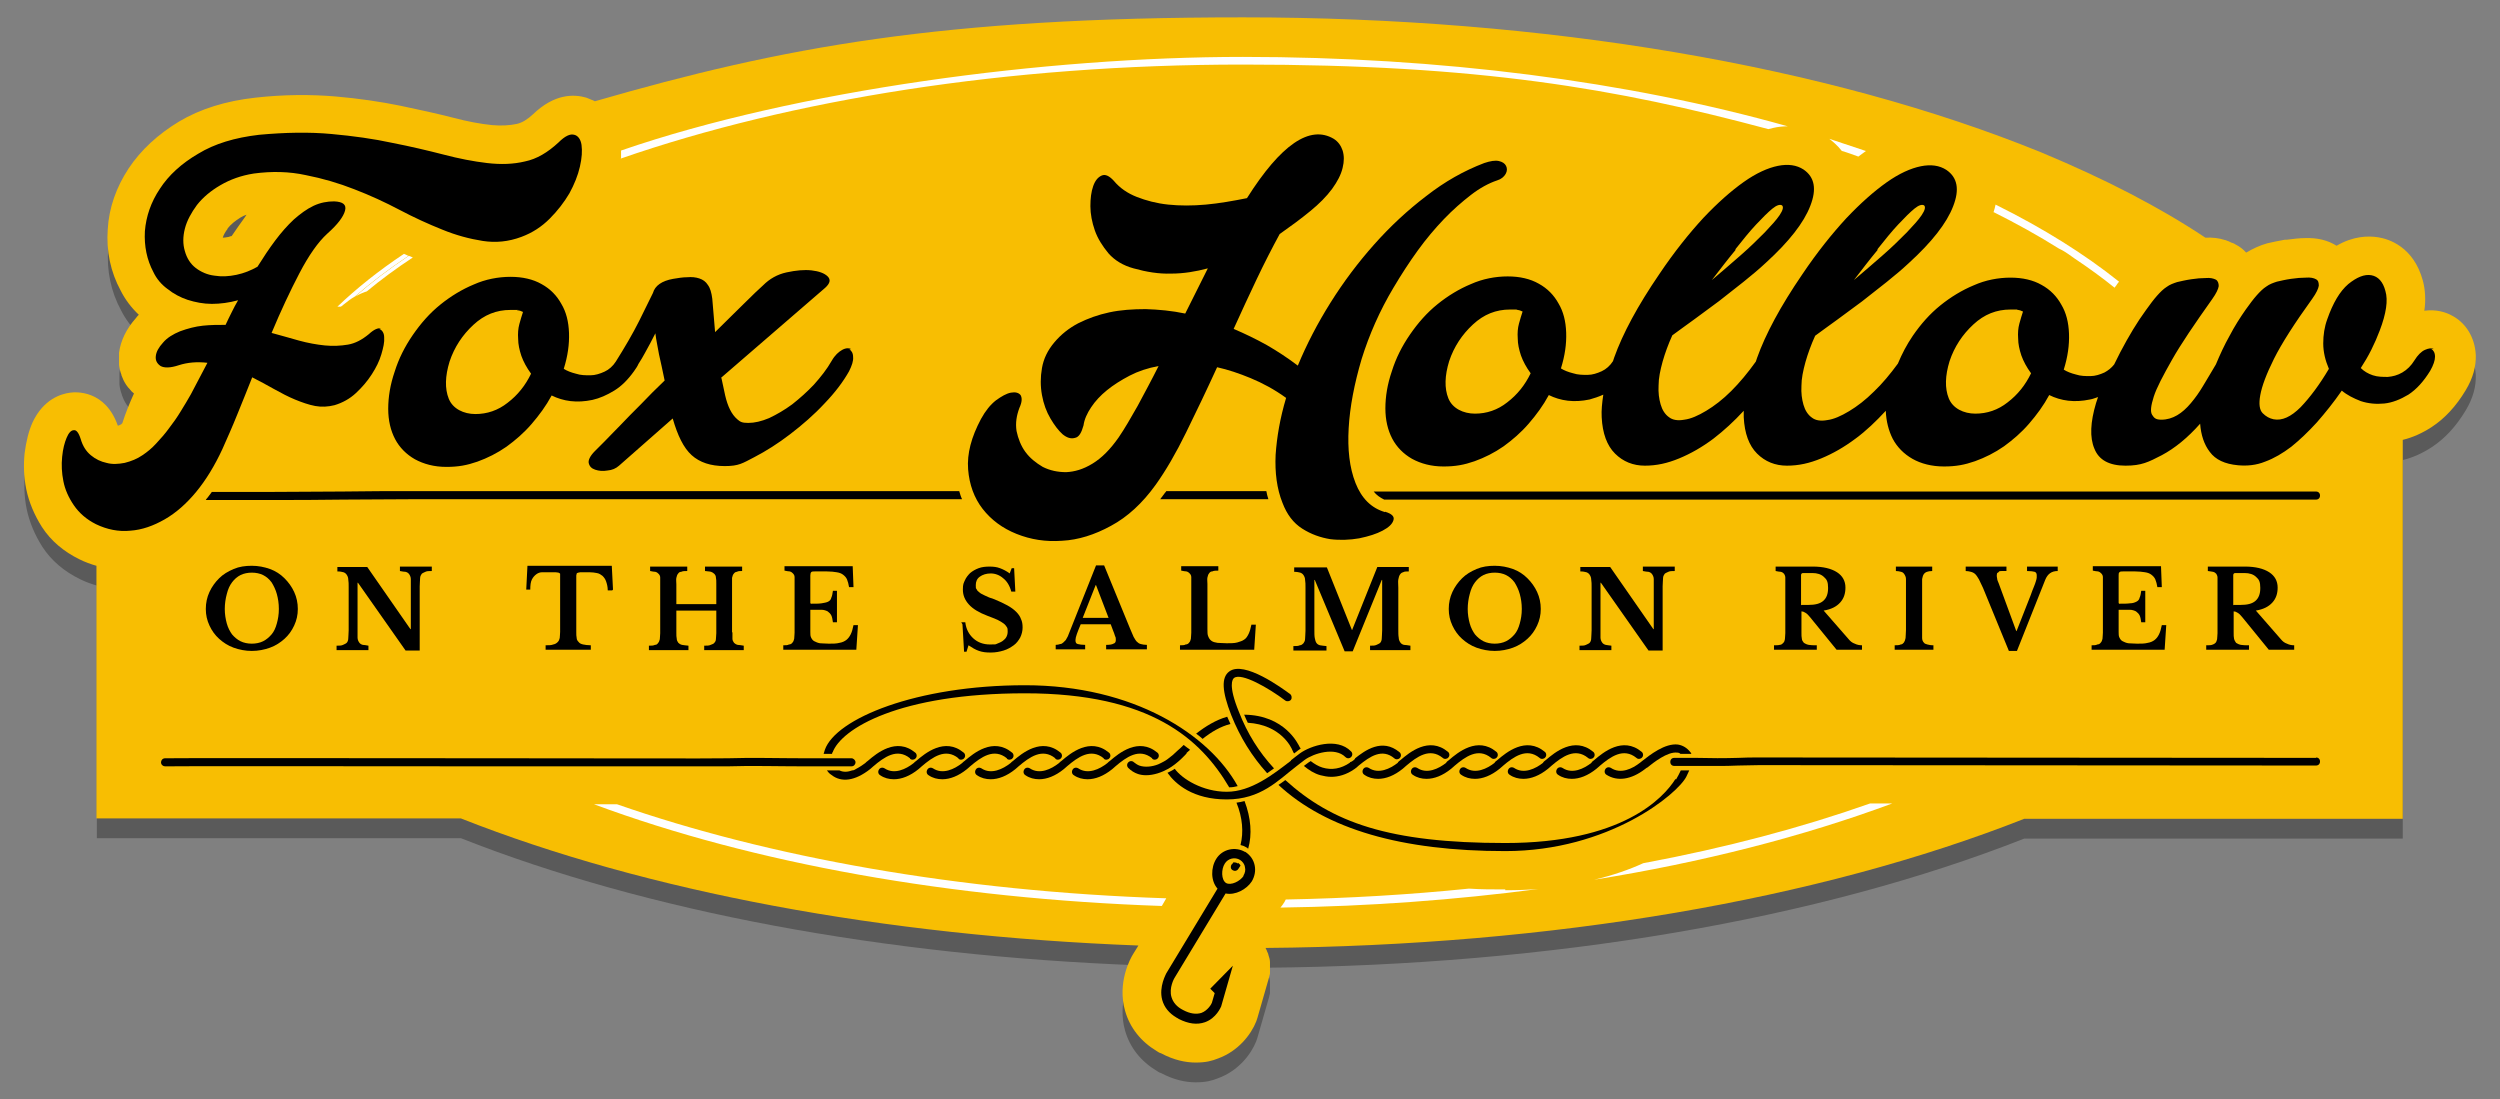 <?xml version="1.0" encoding="UTF-8"?><svg id="a" xmlns="http://www.w3.org/2000/svg" viewBox="0 0 619.5 272.4"><rect x="0" y="0" width="619.5" height="272.4" fill="#808080" stroke="none"/><g><g><path d="M94.4,81.4c-.7-.2-1.7,.2-3,1.4-1.7,1.4-3.4,2.3-5.2,2.6-1.8,.3-3.7,.4-5.7,.2-2-.2-4.2-.6-6.4-1.2s-4.5-1.3-6.8-1.9c2.3-5.5,4.6-10.4,6.9-14.8,2.3-4.4,4.6-7.7,6.9-9.8,2.6-2.3,4-4.2,4.4-5.7,.4-1.5-.5-2.2-2.7-2.3-1.7,0-3.4,.3-5.1,1.1-1.7,.8-3.3,2-4.9,3.4-1.6,1.5-3.1,3.2-4.6,5.2-1.5,2-2.9,4.1-4.4,6.5-1.6,.9-3.3,1.6-5.2,2-1.9,.4-3.7,.5-5.5,.2-1.7-.2-3.3-.9-4.6-1.9-1.3-1-2.2-2.4-2.7-4.2-.5-1.7-.5-3.5,0-5.5,.5-2,1.6-4,3-5.9,1.5-1.9,3.4-3.5,5.8-4.9,2.4-1.4,5.1-2.4,8.3-2.9,4.5-.6,8.8-.5,12.9,.4,4.1,.8,8.2,2,12,3.5,3.9,1.5,7.6,3.2,11.2,5.1,3.6,1.9,7.1,3.5,10.6,4.9,3.4,1.4,6.8,2.3,10,2.8,3.2,.5,6.4,.2,9.6-1,2.7-1,5-2.5,7-4.5,2-2,3.6-4.1,4.9-6.3,1.2-2.2,2.1-4.4,2.6-6.6,.5-2.2,.6-3.9,.4-5.4-.2-1.4-.9-2.3-1.8-2.5-1-.3-2.3,.3-3.9,1.9-2.7,2.5-5.4,4.1-8.3,4.7-2.9,.7-6,.8-9.4,.4-3.4-.4-7-1.1-10.8-2.1-3.9-1-8.1-2-12.7-2.9-4.6-1-9.6-1.7-15.1-2.2-5.4-.5-11.4-.4-17.9,.2-6,.7-11,2.2-15.1,4.7-4.1,2.4-7.3,5.3-9.5,8.7-2.2,3.3-3.4,6.8-3.7,10.5-.2,3.7,.5,7.1,2.1,10.1,.8,1.7,2,3.1,3.5,4.2,1.5,1.2,3.2,2.1,5,2.7,1.9,.6,3.9,1,6,1,2.1,0,4.3-.3,6.5-.9-.6,1-1.1,2-1.6,3-.5,1-1,2-1.5,3.1-1.8,0-3.7,0-5.6,.2s-3.8,.7-5.7,1.4c-1.7,.7-3.2,1.6-4.2,2.8-1.1,1.2-1.7,2.3-1.8,3.4-.1,1,.3,1.8,1.2,2.4,.9,.5,2.4,.5,4.5-.2,2.2-.7,4.5-.9,7.1-.6l-4.1,7.8c-.7,1.3-1.6,2.7-2.5,4.2-.9,1.5-1.9,2.9-2.9,4.2-1,1.4-2.1,2.6-3.2,3.8-1.1,1.2-2.2,2.1-3.4,2.9-1.3,.9-2.8,1.5-4.4,1.9-1.6,.3-3.1,.4-4.5,0-1.4-.3-2.7-.9-3.9-1.9-1.2-1-2-2.3-2.5-4-.5-1.6-1.1-2.3-1.7-2.2-.7,0-1.3,.7-1.8,1.9-.5,1.2-.9,2.7-1.1,4.7-.2,2-.1,4,.3,6,.4,2.1,1.3,4.1,2.6,6,1.3,1.9,3.1,3.5,5.5,4.7,2.7,1.3,5.6,1.9,8.5,1.6,2.9-.2,5.7-1.2,8.5-2.8,2.8-1.6,5.4-3.9,7.8-6.8,2.4-2.9,4.6-6.5,6.5-10.6,1.2-2.7,2.5-5.6,3.7-8.6,1.2-3,2.5-6.1,3.7-9.2,1.8,.9,3.6,1.9,5.4,2.9,1.8,1,3.5,1.9,5.2,2.6,1.7,.7,3.4,1.3,5,1.6,1.6,.3,3.2,.2,4.8-.2,2-.6,3.8-1.6,5.3-3,1.5-1.4,2.8-2.9,3.9-4.6,1.1-1.7,1.9-3.3,2.4-5,.5-1.7,.8-3,.7-4.2,0-1.1-.5-1.8-1.2-2.1Z" style="fill:#f8be02;"/><path d="M210.9,86.5c-.5-.3-1.3-.3-2.2,.2s-1.8,1.3-2.6,2.7c-1.2,2.1-2.7,4-4.4,5.9-1.7,1.8-3.5,3.4-5.4,4.9-1.9,1.4-3.8,2.5-5.7,3.4-1.9,.8-3.6,1.2-5.2,1.2s-2-.3-2.7-.9c-.7-.6-1.3-1.4-1.8-2.4-.5-1-.9-2.2-1.2-3.5-.3-1.3-.6-2.7-.9-4.2,0,0-.1-.2-.1-.2l25.8-22.3c1.2-1.1,1.4-2,.6-2.8-.8-.8-2.2-1.3-4-1.5-1.8-.2-3.9,0-6.2,.5-2.3,.5-4.2,1.6-5.8,3.2-1,.9-2.6,2.4-4.7,4.5-2.1,2.1-4.5,4.4-7.2,7.1l-.7-8.3c-.2-1.5-.5-2.6-1.1-3.4-.5-.8-1.2-1.3-2.1-1.6-.9-.3-1.9-.4-3-.3-1.1,0-2.3,.2-3.5,.4-2.8,.5-4.5,1.7-5,3.5-.7,1.4-1.8,3.7-3.4,6.9-1.6,3.2-3.6,6.6-5.8,10.1,0,0,0,0,0,0-.7,1.1-1.7,2-2.8,2.5-1.1,.5-2.3,.9-3.5,.9-1.2,0-2.4,0-3.6-.4-1.2-.3-2.2-.7-3-1.2,1-3.2,1.4-6.1,1.3-8.9-.1-2.8-.7-5.2-1.9-7.2-1.1-2-2.7-3.7-4.9-4.9-2.1-1.2-4.7-1.8-7.7-1.8s-6.2,.6-9.1,1.9c-2.9,1.2-5.7,2.9-8.3,5-2.6,2.1-4.8,4.6-6.8,7.5s-3.5,5.9-4.5,9.1c-1.1,3.2-1.6,6.3-1.6,9.2,0,2.9,.6,5.4,1.7,7.5,1.1,2.1,2.8,3.8,4.9,5,2.2,1.2,4.8,1.9,7.8,1.9s5.1-.4,7.7-1.3c2.5-.9,4.9-2.1,7.2-3.7,2.2-1.6,4.3-3.4,6.2-5.6,1.9-2.2,3.6-4.5,5-7.1,1.4,.7,3,1.2,4.7,1.4,1.7,.2,3.5,.1,5.4-.3,1.8-.4,3.6-1.2,5.4-2.3,1.8-1.1,3.4-2.7,4.9-4.8,.5-.7,.9-1.3,1.1-1.8,.6-.9,1.1-1.8,1.6-2.7,.9-1.6,1.8-3.3,2.6-4.9,.2,1.7,.6,3.4,.9,5.2,.4,1.8,.9,4,1.4,6.5-2.1,2-4,3.9-5.9,5.9-1.9,1.9-3.6,3.6-5.1,5.2-1.5,1.5-2.8,2.9-3.9,4-1.1,1.1-1.9,1.9-2.4,2.4-1.2,1.2-1.7,2.3-1.5,3,.2,.8,.7,1.3,1.6,1.6,.9,.3,1.9,.4,3,.2,1.2-.1,2.1-.5,2.9-1.2l13.3-11.7c1.2,4.2,2.7,7.3,4.7,9.1,2,1.8,4.7,2.7,8.2,2.7s4.4-.7,7.3-2.2c2.9-1.5,5.9-3.4,8.9-5.7,3-2.3,5.9-4.8,8.5-7.6,2.7-2.8,4.7-5.5,6.1-8,.7-1.4,1.1-2.6,1-3.5,0-1-.4-1.6-.9-1.9Zm-85.1,13.3c-2.4,1.9-5.1,2.8-8,2.8s-5.6-1.3-6.6-3.8c-1-2.5-.9-5.6,.2-9.2,1.2-3.6,3.2-6.6,5.9-9.1,2.7-2.5,5.7-3.7,9.2-3.7s1.1,0,1.7,.1c.5,0,1,.2,1.4,.4-.3,.9-.6,1.9-.9,3-.3,1.1-.4,2.3-.3,3.7,0,1.3,.3,2.7,.8,4.2,.5,1.4,1.3,2.9,2.4,4.4-1.4,2.9-3.3,5.3-5.8,7.2Z" style="fill:#f8be02;"/><path d="M343.2,126.9c-3.4-1-5.8-3.4-7.3-7.2-1.5-3.8-2-8.4-1.7-13.6,.3-5.3,1.4-11,3.2-17.1,1.9-6.1,4.5-12,7.9-17.7,1.9-3.2,3.9-6.3,6-9.2,2.1-2.9,4.3-5.5,6.5-7.8,2.2-2.3,4.5-4.3,6.7-6,2.2-1.7,4.4-2.9,6.5-3.6,1-.3,1.7-.9,2.1-1.6,.4-.7,.4-1.4,.1-2-.3-.6-.9-1-1.8-1.2-.9-.2-2.1,0-3.6,.5-5,1.9-9.8,4.6-14.4,8.2-4.6,3.5-8.9,7.5-12.9,12-4,4.5-7.6,9.3-10.8,14.4s-5.9,10.3-8.1,15.6c-2.5-1.9-5.1-3.6-7.7-5.1-2.7-1.5-5.4-2.8-8.2-4,1.9-4.2,3.8-8.3,5.7-12.3,1.9-4,3.8-7.7,5.7-11.2,2.7-1.9,5.3-3.8,7.6-5.7,2.2-1.8,4-3.6,5.4-5.5,1.3-1.8,2.2-3.5,2.6-5.2,.4-1.6,.4-3,0-4.3-.4-1.2-1.1-2.2-2.2-2.9-5.9-3.5-13.1,1.4-21.5,14.7-3.5,.7-6.9,1.3-10.2,1.6-3.3,.3-6.4,.3-9.3,0-2.9-.3-5.5-1-7.8-1.9-2.3-.9-4.2-2.2-5.7-4-1.1-1.2-2.1-1.7-3-1.3-.9,.4-1.6,1.2-2.1,2.6-.5,1.4-.7,3.1-.7,5s.4,4,1.1,6c.7,2,1.9,3.9,3.4,5.7,1.5,1.7,3.6,3,6.2,3.7,3.2,.9,6.3,1.4,9.3,1.3,3.1,0,6.1-.5,9.1-1.3l-5.6,11.2c-3.3-.7-6.6-1-9.8-1.1-3.2,0-6.2,.2-9,.8-2.8,.6-5.3,1.5-7.7,2.7-2.3,1.2-4.3,2.8-5.9,4.7-1.7,2-2.7,4.1-3.1,6.4-.4,2.3-.4,4.5,0,6.7s1.1,4.1,2.1,5.8c1,1.7,2,3,3,3.9,1.1,.9,2.1,1.2,3.1,.9,1-.2,1.6-1.3,2.1-3.1,.2-1.5,.9-3,1.9-4.5,1-1.5,2.3-2.9,3.9-4.2,1.6-1.3,3.5-2.5,5.6-3.6,2.1-1.1,4.5-1.9,7.2-2.4-1.8,3.6-3.6,6.9-5.2,9.9-1.7,3-3.2,5.6-4.7,7.8-2.1,3-4.2,5.1-6.5,6.5s-4.4,2-6.5,2.1c-2.1,0-4-.4-5.8-1.3-1.7-1-3.2-2.2-4.3-3.7-1.1-1.5-1.8-3.3-2.2-5.2-.3-2,0-3.8,.7-5.7,.7-1.5,.7-2.5,.3-3.2-.5-.6-1.3-.8-2.4-.6-1.1,.2-2.3,.9-3.7,1.9-1.4,1.1-2.6,2.6-3.7,4.6-2.4,4.5-3.5,8.6-3.2,12.5,.3,3.8,1.5,7.1,3.6,9.8,2.1,2.7,4.9,4.8,8.4,6.2,3.5,1.4,7.2,2,11.3,1.7,4-.2,8.1-1.5,12.1-3.7,4.1-2.2,7.8-5.6,11.1-10.2,2.5-3.5,5-7.8,7.5-12.9,2.5-5.1,5.1-10.5,7.7-16.2,2.7,.6,5.4,1.5,8.3,2.7,2.9,1.2,5.9,2.8,8.8,4.9-1.5,5-2.3,9.7-2.6,14.1-.2,4.4,.3,8.4,1.7,11.9,1.1,2.9,2.7,5,4.9,6.4,2.2,1.4,4.5,2.2,6.9,2.6,2.4,.3,4.9,.2,7.2-.2,2.4-.5,4.3-1.1,5.8-1.9,1.5-.8,2.4-1.6,2.7-2.6,.3-.9-.4-1.6-2.1-2.1Z" style="fill:#f8be02;"/><path d="M603.1,86.5c-.6-.3-1.3-.2-2.2,.2-.9,.4-1.8,1.3-2.6,2.6-.8,1.3-1.8,2.3-3,3-1.2,.7-2.4,1-3.6,1.1-1.2,0-2.5,0-3.7-.4-1.2-.4-2.2-1-3-1.8,.9-1.4,1.8-2.9,2.6-4.5,.8-1.6,1.5-3.2,2.1-4.8,1.6-4.2,2.1-7.5,1.4-9.8-.6-2.3-1.8-3.6-3.5-3.9s-3.6,.5-5.7,2.2c-2.1,1.8-3.8,4.7-5.2,8.7-.7,1.9-1,3.9-1,6s.5,4.2,1.4,6.3c-2.3,3.9-4.7,7.1-7,9.5-2.4,2.4-4.6,3.4-6.7,3-1-.2-1.9-.7-2.7-1.5-.8-.8-1-2.3-.6-4.5s1.5-5.2,3.4-9c1.9-3.8,5.1-8.8,9.5-14.9,1-1.4,1.5-2.5,1.6-3.2,0-.7-.1-1.3-.7-1.6-.5-.3-1.4-.5-2.5-.4-1.1,0-2.3,.1-3.7,.3-1.4,.2-2.6,.5-3.5,.7-.9,.3-1.8,.6-2.6,1.2-.8,.5-1.6,1.3-2.4,2.2-.8,.9-1.7,2.1-2.7,3.5-1.4,2-2.8,4.2-4,6.5-1.3,2.3-2.4,4.7-3.4,7.1-1.1,1.8-2.1,3.6-3.1,5.2-1,1.7-2,3.1-3.1,4.4-1.1,1.3-2.2,2.3-3.4,3-1.2,.7-2.5,1.1-3.9,1.1s-1.8-.4-2.3-1.2c-.5-.8-.3-2.3,.4-4.5,.7-2.2,2.3-5.2,4.5-9.1s5.6-8.9,10-15.1c1-1.4,1.5-2.5,1.6-3.2,0-.7-.2-1.3-.7-1.6-.6-.3-1.4-.5-2.5-.4-1.1,0-2.3,.1-3.6,.3-1.4,.2-2.6,.5-3.5,.7-.9,.3-1.8,.6-2.6,1.2-.8,.5-1.6,1.3-2.4,2.2-.8,.9-1.7,2.1-2.7,3.5-2.2,3-4.3,6.5-6.4,10.5-.5,1-1,2-1.5,3-.7,.9-1.5,1.5-2.4,2-1.1,.5-2.3,.9-3.5,.9-1.2,0-2.4,0-3.6-.4-1.2-.3-2.2-.7-3-1.2,1-3.2,1.4-6.1,1.3-8.9-.1-2.8-.7-5.2-1.9-7.2-1.1-2-2.7-3.7-4.9-4.9-2.1-1.2-4.7-1.8-7.7-1.8s-6.2,.6-9.1,1.9c-2.9,1.2-5.7,2.9-8.3,5-2.6,2.1-4.8,4.6-6.8,7.5-1.5,2.2-2.7,4.5-3.7,6.9-1.9,2.6-3.9,5-5.9,6.9-2.1,2.1-4.2,3.7-6.2,4.9-2,1.2-3.8,2-5.4,2.2-1.6,.3-2.9,.1-3.8-.6-1-.7-1.7-1.8-2.1-3.2-.4-1.4-.6-2.9-.5-4.7,0-1.8,.4-3.7,1-5.9,.6-2.1,1.4-4.3,2.4-6.5,1.7-1.2,3.5-2.6,5.5-4,2-1.5,4.1-3,6.1-4.5,2-1.6,4.1-3.2,6.1-4.8,2-1.6,3.9-3.2,5.5-4.7,5.7-5.2,9.4-9.9,11-14.1,1.6-4.1,1.1-7.1-1.7-9-1.7-1.1-3.8-1.4-6.3-.9-2.5,.5-5.4,1.8-8.5,4-3.1,2.2-6.4,5.1-10,8.9-3.5,3.8-7.2,8.4-10.9,13.9-5.4,7.9-9.1,14.8-11.2,20.7-.1,.3-.2,.6-.3,.9-2,2.8-4,5.2-6.1,7.3-2.1,2.1-4.2,3.7-6.2,4.9-2,1.2-3.8,2-5.4,2.2-1.6,.3-2.9,.1-3.8-.6-1-.7-1.7-1.8-2.1-3.2-.4-1.4-.6-2.9-.5-4.7,0-1.8,.4-3.7,1-5.9,.6-2.1,1.4-4.3,2.4-6.5,1.7-1.2,3.5-2.6,5.5-4,2-1.5,4.1-3,6.1-4.5,2-1.6,4.1-3.2,6.1-4.8,2-1.6,3.9-3.2,5.5-4.7,5.7-5.2,9.4-9.9,11-14.1,1.6-4.1,1.1-7.1-1.7-9-1.7-1.1-3.8-1.4-6.3-.9-2.5,.5-5.4,1.8-8.5,4-3.1,2.2-6.4,5.1-10,8.9-3.5,3.8-7.2,8.4-10.9,13.9-5.4,7.9-9.1,14.8-11.2,20.7-.1,.3-.2,.6-.3,.9-.7,1.1-1.7,2-2.8,2.5-1.1,.5-2.3,.9-3.5,.9-1.2,0-2.4,0-3.6-.4-1.2-.3-2.2-.7-3-1.2,1-3.2,1.4-6.1,1.3-8.9-.1-2.8-.7-5.2-1.9-7.2-1.1-2-2.7-3.7-4.9-4.9-2.1-1.2-4.7-1.8-7.7-1.8s-6.2,.6-9.1,1.9c-2.9,1.2-5.7,2.9-8.3,5-2.6,2.1-4.8,4.6-6.8,7.5s-3.5,5.9-4.5,9.1c-1.1,3.2-1.6,6.3-1.6,9.2,0,2.9,.6,5.4,1.7,7.5,1.1,2.1,2.8,3.8,4.9,5,2.2,1.2,4.8,1.9,7.8,1.9s5.1-.4,7.7-1.3c2.5-.9,4.9-2.1,7.2-3.7,2.2-1.6,4.3-3.4,6.2-5.6,1.9-2.2,3.6-4.5,5-7.1,1.4,.7,3,1.2,4.7,1.4,1.7,.2,3.5,.1,5.4-.3,1.1-.3,2.3-.7,3.4-1.2-.3,2-.5,3.9-.4,5.6,.2,4,1.3,7,3.3,9,2,2,4.5,3,7.4,3s5.6-.6,8.5-1.8c2.9-1.2,5.7-2.8,8.5-4.9,2.6-2,5.1-4.3,7.5-6.9,0,.5,0,1.1,0,1.6,.2,4,1.3,7,3.3,9,2,2,4.5,3,7.4,3s5.6-.6,8.5-1.8c2.9-1.2,5.7-2.8,8.5-4.9,2.6-1.9,5.1-4.3,7.5-6.9,.1,2.6,.7,4.9,1.7,6.9,1.1,2.1,2.8,3.8,4.9,5s4.8,1.9,7.8,1.9,5.1-.4,7.7-1.3c2.5-.9,4.9-2.1,7.2-3.7,2.2-1.6,4.3-3.4,6.2-5.6,1.9-2.2,3.6-4.5,5-7.1,1.4,.7,3,1.2,4.7,1.4,1.7,.2,3.5,.1,5.4-.3,.7-.1,1.3-.4,2-.6-.2,.5-.3,1-.5,1.5-1.4,4.7-1.6,8.5-.4,11.3,1.1,2.8,3.7,4.2,7.7,4.2s5.7-.9,9-2.6c3.2-1.7,6.4-4.3,9.5-7.8,.2,2.8,1,5.2,2.4,7,1.4,1.9,3.7,3,7,3.3,2.2,.2,4.5,0,6.7-.9,2.2-.8,4.4-2.1,6.5-3.7,2.1-1.7,4.2-3.7,6.3-6,2.1-2.4,4.2-5,6.2-7.9,1.3,1.1,2.9,1.9,4.7,2.6,1.8,.6,3.8,.8,5.8,.6,2-.2,4-1,6-2.2,2-1.3,3.8-3.3,5.4-5.9,.8-1.4,1.2-2.6,1.2-3.5,0-1-.4-1.6-.9-1.9Zm-137.9-24.7c1.9-2.4,3.6-4.5,5.2-6.2s2.9-3,4-3.9c1.1-.9,1.9-1.1,2.4-.8,.4,.4,.2,1.2-.6,2.4-.8,1.2-2.1,2.6-3.7,4.3-1.7,1.7-3.6,3.6-5.9,5.6-2.3,2-4.7,4.1-7.2,6.2,2-2.6,3.9-5.1,5.9-7.5Zm-35.2,0c1.9-2.4,3.6-4.5,5.2-6.2s2.9-3,4-3.9c1.1-.9,1.9-1.1,2.4-.8,.4,.4,.2,1.2-.6,2.4-.8,1.2-2.1,2.6-3.7,4.3-1.7,1.7-3.6,3.6-5.9,5.6-2.3,2-4.7,4.1-7.2,6.2,2-2.6,3.9-5.1,5.9-7.5Zm-56.5,37.9c-2.4,1.9-5.1,2.8-8,2.8s-5.6-1.3-6.6-3.8c-1-2.5-.9-5.6,.2-9.2,1.2-3.6,3.2-6.6,5.9-9.1,2.7-2.5,5.7-3.7,9.2-3.7s1.1,0,1.7,.1c.5,0,1,.2,1.4,.4-.3,.9-.6,1.9-.9,3-.3,1.1-.4,2.3-.3,3.7,0,1.3,.3,2.7,.8,4.2,.5,1.4,1.3,2.9,2.4,4.4-1.4,2.9-3.3,5.3-5.8,7.2Zm124,0c-2.4,1.9-5.1,2.8-8,2.8s-5.6-1.3-6.6-3.8c-1-2.5-.9-5.6,.2-9.2,1.2-3.6,3.2-6.6,5.9-9.1,2.7-2.5,5.7-3.7,9.2-3.7s1.1,0,1.7,.1c.5,0,1,.2,1.4,.4-.3,.9-.6,1.9-.9,3-.3,1.1-.4,2.3-.3,3.7,0,1.3,.3,2.7,.8,4.2,.5,1.4,1.3,2.9,2.4,4.4-1.4,2.9-3.3,5.3-5.8,7.2Z" style="fill:#f8be02;"/></g><g><path d="M49.5,158.4h1.1c.3,1.8,1,3.2,2.1,4.2,1.2,1,2.6,1.5,4.3,1.5s1.3,0,1.9-.3,1.1-.4,1.5-.7,.7-.7,1-1.1,.3-.9,.3-1.4,0-.8-.2-1.2c-.1-.3-.4-.6-.8-1-.4-.3-.9-.6-1.6-.9-.7-.3-1.6-.7-2.6-1.1-2.2-.8-3.8-1.8-4.8-2.9-1-1.1-1.6-2.4-1.6-3.9s.2-1.7,.5-2.4,.8-1.4,1.4-1.9c.6-.5,1.3-.9,2.2-1.2,.8-.3,1.8-.4,2.8-.4s1.8,.1,2.7,.4c.8,.3,1.7,.7,2.5,1.3l.5-1.4h.7l.3,6h-1.1c-.4-1.5-1.1-2.7-2.1-3.5-1-.8-2.1-1.2-3.3-1.2s-2.1,.3-2.8,.9c-.7,.6-1.1,1.3-1.1,2.2s0,.7,.2,1.1c.1,.3,.4,.6,.7,.9,.4,.3,.8,.6,1.5,.9,.6,.3,1.4,.6,2.4,1,1.3,.5,2.4,1,3.3,1.5,.9,.5,1.7,1.1,2.3,1.7s1,1.2,1.3,1.9c.3,.7,.4,1.4,.4,2.2s-.2,1.8-.6,2.6c-.4,.8-1,1.5-1.7,2-.7,.6-1.6,1-2.6,1.3-1,.3-2.1,.5-3.4,.5s-2.1-.2-3-.5-1.8-.8-2.8-1.5l-.6,1.7h-.7l-.4-7.1Z" style="fill:#f8be02;"/><path d="M88.5,159h-7.9c-.9,2-1.3,3.4-1.3,4.1s.2,.9,.6,1.1c.4,.1,1,.2,1.9,.2v1.1h-7.7v-1.1c.4,0,.8-.1,1.2-.2,.3,0,.6-.2,.9-.4s.5-.4,.7-.7c.2-.3,.4-.6,.5-1l7.4-18.5h2.1l6.7,16.4c.4,1,.7,1.7,1,2.2,.3,.5,.6,1,.9,1.2,.3,.3,.7,.5,1.1,.6,.4,.1,.9,.2,1.6,.3v1.1h-10.6v-1.1c.9,0,1.5-.1,1.9-.3,.4-.1,.6-.4,.6-.9s0-.6-.2-1c-.1-.4-.3-.9-.5-1.5l-.6-1.7Zm-7.3-1.7h6.7l-3.2-8.5h-.1l-3.3,8.5Z" style="fill:#f8be02;"/><path d="M125.8,165.5h-19.3v-1.1c.6,0,1.1,0,1.5-.2,.4,0,.7-.3,.9-.5,.2-.2,.3-.5,.4-1,0-.4,.1-.9,.1-1.6v-12.9c0-.7,0-1.2,0-1.6,0-.4-.2-.7-.4-1-.2-.2-.5-.4-.8-.5-.3,0-.8-.1-1.4-.2v-1.1h9.7v1.1c-.6,0-1.1,0-1.5,.2-.4,0-.7,.3-.9,.5-.2,.2-.3,.6-.4,1s0,1,0,1.7v11.7c0,.8,0,1.4,.2,1.9s.4,.9,.8,1.1,.9,.5,1.6,.6c.7,.1,1.5,.2,2.4,.2s2,0,2.7-.2c.7-.1,1.3-.4,1.8-.7,.5-.4,.9-.9,1.2-1.5,.3-.6,.6-1.4,.8-2.4h1.1l-.4,6.4Z" style="fill:#f8be02;"/><path d="M151.3,160.3l6.5-16.3h8.2v1.1c-.6,0-1.1,0-1.5,.2-.4,.1-.7,.3-.9,.7-.2,.3-.3,.8-.4,1.3,0,.6,0,1.2,0,2.1v10.9c0,.9,0,1.7,.1,2.2,0,.5,.2,1,.4,1.3,.2,.3,.5,.5,1,.6,.4,0,1,.1,1.7,.2v1.1h-10.5v-1.1c.7,0,1.2,0,1.7-.2s.7-.3,1-.6,.4-.7,.5-1.2c0-.5,.1-1.2,.1-2.1v-13.1h-.1l-7.5,18.5h-2.1l-7.8-18.5h-.1v12.9c0,.9,0,1.7,.1,2.2,0,.5,.2,1,.4,1.3,.2,.3,.5,.5,1,.6,.4,0,1,.1,1.7,.2v1.1h-8.6v-1.1c.7,0,1.3,0,1.7-.2,.4-.1,.8-.3,1-.6,.2-.3,.4-.7,.5-1.2,0-.5,.1-1.2,.1-2.1v-11.3c0-.8,0-1.4-.1-2,0-.5-.2-.9-.4-1.2-.2-.3-.5-.5-.9-.6-.4-.1-.9-.2-1.5-.2v-1.1h8.5l6.5,16.3h.1Z" style="fill:#f8be02;"/><path d="M188.4,143.7c1.7,0,3.2,.3,4.7,.9,1.5,.6,2.7,1.4,3.8,2.4,1.1,1,1.9,2.2,2.5,3.6,.6,1.4,.9,2.8,.9,4.4s-.3,2.9-.9,4.3c-.6,1.3-1.5,2.5-2.5,3.5-1.1,1-2.3,1.8-3.8,2.3-1.5,.6-3,.9-4.7,.9s-3.2-.3-4.7-.9c-1.5-.6-2.7-1.3-3.8-2.3s-1.9-2.1-2.5-3.5c-.6-1.3-.9-2.7-.9-4.3s.3-3.1,.9-4.4c.6-1.4,1.5-2.5,2.5-3.6,1.1-1,2.3-1.8,3.8-2.4,1.5-.6,3-.9,4.7-.9Zm0,20.3c1.1,0,2.1-.2,2.9-.6s1.6-1,2.2-1.8c.6-.8,1.1-1.7,1.4-2.8,.3-1.1,.5-2.4,.5-3.7s-.2-2.8-.5-3.9c-.3-1.2-.8-2.2-1.4-3-.6-.8-1.4-1.5-2.2-1.9s-1.9-.7-2.9-.7-2.1,.2-3,.7c-.9,.4-1.6,1.1-2.2,1.9-.6,.8-1.1,1.8-1.4,3-.3,1.2-.5,2.5-.5,3.9s.2,2.6,.5,3.7c.3,1.1,.8,2.1,1.4,2.8,.6,.8,1.4,1.4,2.2,1.8,.9,.4,1.9,.6,3,.6Z" style="fill:#f8be02;"/><path d="M228.4,165.8l-12.4-17.7h-.1v12c0,.9,0,1.7,0,2.2,0,.5,.2,1,.4,1.3,.2,.3,.5,.5,.9,.6,.4,0,.9,.1,1.5,.2v1.1h-8.3v-1.1c.7,0,1.2,0,1.7-.2s.7-.3,1-.6,.4-.7,.5-1.2c0-.5,.1-1.2,.1-2.1v-11.3c0-.8,0-1.4-.1-1.9,0-.5-.2-.9-.4-1.2s-.5-.5-.9-.6c-.4-.1-.9-.2-1.5-.2v-1.1h7.8l11.3,16.2h.1v-10.8c0-.9,0-1.6,0-2.2,0-.6-.2-1-.4-1.3-.2-.3-.5-.5-.9-.6-.4,0-.9-.1-1.5-.2v-1.1h8.3v1.1c-.7,0-1.2,0-1.7,.2s-.7,.3-1,.6c-.2,.3-.4,.7-.5,1.2,0,.5-.1,1.2-.1,2.1v16.7h-3.8Z" style="fill:#f8be02;"/><path d="M279.6,149.3c0,1.5-.4,2.8-1.3,3.9-.9,1-2.3,1.7-4.3,2.1l6.5,7.4c.4,.5,1,.9,1.6,1.2,.6,.3,1.2,.4,1.9,.4v1.1h-6.6l-6.9-8.5c-.5-.6-.9-.9-1.2-1.1-.3-.2-.7-.3-1-.3v5.5c0,.7,0,1.3,.1,1.7s.3,.8,.6,1c.3,.2,.7,.4,1.2,.5,.5,0,1.2,.1,2.1,.1v1.1h-11.1v-1.1c.6,0,1.1,0,1.5-.1,.4,0,.7-.2,.9-.5,.2-.2,.4-.6,.4-1,0-.4,.1-1,.1-1.6v-12.9c0-.7,0-1.2,0-1.6,0-.4-.2-.7-.4-1-.2-.2-.5-.4-.8-.5s-.8-.1-1.4-.2v-1.1h9.7c2.7,0,4.8,.5,6.3,1.4,1.5,1,2.2,2.3,2.2,4Zm-11.4,4.5h1.8c1.8,0,3.1-.3,3.9-1,.9-.7,1.3-1.8,1.3-3.4s-.4-2.2-1.1-2.9-1.7-1.1-3-1.1h-2.4c-.3,0-.5,.2-.5,.5v7.9Z" style="fill:#f8be02;"/><path d="M302.4,165.5h-10v-1.1c.6,0,1.1,0,1.5-.2,.4-.1,.7-.3,.9-.6,.2-.3,.3-.7,.4-1.2,0-.5,.1-1.2,.1-2.1v-11.3c0-.8,0-1.4,0-1.9,0-.5-.2-.9-.4-1.2-.2-.3-.5-.5-.8-.6-.3-.1-.8-.2-1.4-.2v-1.1h9.4v1.1c-.6,0-1,.1-1.4,.2-.3,.1-.6,.3-.8,.6-.2,.3-.3,.7-.4,1.2,0,.5,0,1.2,0,1.9v11.3c0,.9,0,1.6,0,2.1,0,.5,.2,.9,.4,1.2,.2,.3,.5,.5,.9,.6,.4,.1,.9,.2,1.5,.2v1.1Z" style="fill:#f8be02;"/><path d="M324.1,160.7l3.6-9.3c.4-.9,.6-1.7,.9-2.2,.2-.6,.4-1.1,.5-1.4,.1-.4,.2-.7,.2-.9,0-.2,0-.4,0-.6,0-.4-.2-.7-.5-.9s-1-.2-2-.2v-1.1h8v1.1c-1.5,0-2.6,.8-3.2,2.3l-7.4,18.5h-2.1l-6.7-16.4c-.4-.9-.7-1.6-1-2.2-.3-.6-.6-1-1-1.3-.3-.3-.7-.6-1.1-.7-.4-.1-.9-.2-1.4-.2v-1.1h10.6v1.1c-.5,0-.9,0-1.2,0-.3,0-.6,0-.8,.2-.2,0-.3,.2-.4,.3,0,.1-.1,.3-.1,.5s0,.6,.1,.9c0,.4,.2,.8,.4,1.3l4.5,12.3Z" style="fill:#f8be02;"/><path d="M350.8,153.6c1.2,0,2.2,0,2.9-.1,.7,0,1.3-.2,1.7-.5s.7-.6,.9-1c.2-.4,.3-1.1,.4-1.8h1v8.2h-1c-.1-.7-.3-1.3-.4-1.8-.2-.4-.5-.8-.9-1-.4-.2-1-.4-1.7-.4-.7,0-1.6,0-2.8,0v5.8c0,.6,0,1.1,.2,1.5,.2,.4,.4,.7,.8,1s.9,.4,1.5,.5c.6,.1,1.4,.2,2.3,.2s2,0,2.7-.2c.7-.1,1.3-.4,1.8-.8s.9-.9,1.2-1.5c.3-.6,.6-1.4,.8-2.4h1.1l-.4,6.4h-19v-1.1c.6,0,1.1,0,1.5-.2,.4,0,.7-.3,.9-.5,.2-.2,.3-.5,.4-1,0-.4,.1-.9,.1-1.6v-12.9c0-.7,0-1.2,0-1.6,0-.4-.2-.7-.4-1-.2-.2-.5-.4-.8-.5-.3,0-.8-.1-1.4-.2v-1.1h17.7l.2,5.5h-1.2c-.1-.8-.3-1.4-.5-1.9-.2-.5-.6-.9-1-1.2-.4-.3-1-.5-1.7-.6-.7-.1-1.5-.2-2.5-.2h-3.2c-.5,0-.8,0-.9,.2-.1,.1-.2,.4-.2,.9v7.1Z" style="fill:#f8be02;"/><path d="M392,149.3c0,1.5-.4,2.8-1.3,3.9-.9,1-2.3,1.7-4.3,2.1l6.5,7.4c.4,.5,1,.9,1.6,1.2,.6,.3,1.2,.4,1.9,.4v1.1h-6.6l-6.9-8.5c-.5-.6-.9-.9-1.2-1.1-.3-.2-.7-.3-1-.3v5.5c0,.7,0,1.3,.1,1.7s.3,.8,.6,1c.3,.2,.7,.4,1.2,.5,.5,0,1.2,.1,2.1,.1v1.1h-11.1v-1.1c.6,0,1.1,0,1.5-.1,.4,0,.7-.2,.9-.5,.2-.2,.4-.6,.4-1,0-.4,.1-1,.1-1.6v-12.9c0-.7,0-1.2,0-1.6,0-.4-.2-.7-.4-1-.2-.2-.5-.4-.8-.5s-.8-.1-1.4-.2v-1.1h9.7c2.7,0,4.8,.5,6.3,1.4,1.5,1,2.2,2.3,2.2,4Zm-11.4,4.5h1.8c1.8,0,3.1-.3,3.9-1,.9-.7,1.3-1.8,1.3-3.4s-.4-2.2-1.1-2.9-1.7-1.1-3-1.1h-2.4c-.3,0-.5,.2-.5,.5v7.9Z" style="fill:#f8be02;"/><path d="M438.8,165.5h-19.3v-1.1c.6,0,1.1,0,1.5-.2,.4,0,.7-.3,.9-.5,.2-.2,.3-.5,.4-1,0-.4,.1-.9,.1-1.6v-12.9c0-.7,0-1.2,0-1.6,0-.4-.2-.7-.4-1-.2-.2-.5-.4-.8-.5-.3,0-.8-.1-1.4-.2v-1.1h9.7v1.1c-.6,0-1.1,0-1.5,.2-.4,0-.7,.3-.9,.5-.2,.2-.3,.6-.4,1s0,1,0,1.7v11.7c0,.8,0,1.4,.2,1.9s.4,.9,.8,1.1,.9,.5,1.6,.6c.7,.1,1.5,.2,2.4,.2s2,0,2.7-.2c.7-.1,1.3-.4,1.8-.7,.5-.4,.9-.9,1.2-1.5,.3-.6,.6-1.4,.8-2.4h1.1l-.4,6.4Z" style="fill:#f8be02;"/><path d="M461.3,143.7c1.7,0,3.2,.3,4.7,.9,1.5,.6,2.7,1.4,3.8,2.4,1.1,1,1.9,2.2,2.5,3.6,.6,1.4,.9,2.8,.9,4.4s-.3,2.9-.9,4.3c-.6,1.3-1.5,2.5-2.5,3.5-1.1,1-2.3,1.8-3.8,2.3-1.5,.6-3,.9-4.7,.9s-3.2-.3-4.7-.9c-1.5-.6-2.7-1.3-3.8-2.3s-1.9-2.1-2.5-3.5c-.6-1.3-.9-2.7-.9-4.3s.3-3.1,.9-4.4c.6-1.4,1.5-2.5,2.5-3.6,1.1-1,2.3-1.8,3.8-2.4,1.5-.6,3-.9,4.7-.9Zm0,20.3c1.1,0,2.1-.2,2.9-.6s1.6-1,2.2-1.8c.6-.8,1.1-1.7,1.4-2.8,.3-1.1,.5-2.4,.5-3.7s-.2-2.8-.5-3.9-.8-2.2-1.4-3c-.6-.8-1.4-1.5-2.2-1.9s-1.9-.7-2.9-.7-2.1,.2-3,.7c-.9,.4-1.6,1.1-2.2,1.9-.6,.8-1.1,1.8-1.4,3-.3,1.2-.5,2.5-.5,3.9s.2,2.6,.5,3.7c.3,1.1,.8,2.1,1.4,2.8,.6,.8,1.4,1.4,2.2,1.8,.9,.4,1.9,.6,3,.6Z" style="fill:#f8be02;"/><path d="M483.5,165.5v-1.1c.6,0,1.1,0,1.5-.2s.7-.2,.9-.5c.2-.2,.4-.6,.4-1,0-.4,.1-.9,.1-1.6v-12.9c0-.7,0-1.2,0-1.6,0-.4-.2-.7-.4-1-.2-.2-.4-.4-.8-.5-.3,0-.8-.1-1.3-.2v-1.1h10.6c1.8,0,3.4,.3,5,.8,1.5,.6,2.8,1.3,3.9,2.3,1.1,1,2,2.2,2.6,3.5,.6,1.4,.9,2.8,.9,4.5s-.3,2.9-.9,4.2c-.6,1.3-1.4,2.4-2.4,3.3-1,.9-2.3,1.6-3.7,2.1-1.4,.5-3,.8-4.8,.8h-11.7Zm7.5-19.9c-.3,0-.5,.2-.5,.5v14.5c0,1.1,.3,1.9,1,2.4,.7,.5,1.7,.8,3.1,.8,2.4,0,4.3-.7,5.6-2.2s2-3.6,2-6.4-.2-2.8-.5-4c-.4-1.2-.9-2.2-1.5-3s-1.5-1.4-2.5-1.9c-1-.4-2-.6-3.2-.6h-3.5Z" style="fill:#f8be02;"/><path d="M528.9,165.8c-1.7,0-3.2-.2-4.5-.7-1.4-.5-2.5-1.2-3.4-2.1-.9-.9-1.7-2-2.2-3.4-.5-1.3-.8-2.8-.8-4.4s.3-3.3,.8-4.7c.6-1.4,1.3-2.6,2.3-3.6,1-1,2.2-1.8,3.6-2.3,1.4-.6,2.9-.8,4.6-.8s2.3,.2,3.3,.5c1,.3,2.2,.8,3.4,1.5l.5-1.7h1v7.1h-1.4c-.4-1.8-1.1-3.1-2.3-4.1-1.1-1-2.5-1.5-4.2-1.5s-3.8,.8-5,2.5c-1.2,1.7-1.8,4-1.8,6.9s.6,5.1,1.7,6.7c1.2,1.5,2.8,2.3,5,2.3s2.8-.4,3.7-1.2c.9-.8,1.3-1.9,1.3-3.4s-.2-1.5-.7-1.9c-.4-.4-1.2-.6-2.3-.7v-1.1h9.1v1.1c-.9,0-1.5,.2-1.9,.6s-.5,1.1-.5,2.2v3.7c-.4,0-.8,0-1,0-.3,0-.6,0-.8,.2-.3,0-.6,.2-.9,.4-.3,.2-.8,.4-1.3,.7-1.4,.8-3.2,1.3-5.4,1.3Z" style="fill:#f8be02;"/><path d="M557.6,153.6c1.2,0,2.2,0,2.9-.1,.7,0,1.3-.2,1.7-.5,.4-.2,.7-.6,.9-1,.2-.4,.3-1.1,.4-1.8h1v8.2h-1c-.1-.7-.3-1.3-.4-1.8-.2-.4-.5-.8-.9-1-.4-.2-1-.4-1.7-.4-.7,0-1.6,0-2.8,0v5.8c0,.6,0,1.1,.2,1.5,.2,.4,.4,.7,.8,1,.4,.3,.9,.4,1.5,.5,.6,.1,1.4,.2,2.3,.2s2,0,2.7-.2c.7-.1,1.3-.4,1.8-.8,.5-.4,.9-.9,1.2-1.5,.3-.6,.5-1.4,.8-2.4h1.1l-.4,6.4h-19v-1.1c.6,0,1.1,0,1.5-.2,.4,0,.7-.3,.9-.5,.2-.2,.3-.5,.4-1,0-.4,.1-.9,.1-1.6v-12.9c0-.7,0-1.2,0-1.6,0-.4-.2-.7-.4-1-.2-.2-.5-.4-.8-.5-.3,0-.8-.1-1.4-.2v-1.1h17.7l.2,5.5h-1.2c-.1-.8-.3-1.4-.5-1.9-.2-.5-.6-.9-1-1.2-.4-.3-1-.5-1.7-.6-.7-.1-1.5-.2-2.5-.2h-3.2c-.5,0-.8,0-.9,.2-.1,.1-.2,.4-.2,.9v7.1Z" style="fill:#f8be02;"/></g><g><path d="M308.6,211.1s0,0-.1,0c-2.4-1.4-5.6-.7-7.1,1.7-1.4,2.2-1.4,5.5,.3,7.4l-12.7,21c0,.1-1.9,3.3-1,6.6,.5,1.8,1.7,3.3,3.6,4.4,.2,.1,.4,.2,.5,.3,2.4,1.2,4.5,1.5,6.5,.8,2.8-1,3.9-3.7,4-3.9l2.9-10.1-5.6,5.7,1.1,1.1-.7,2.4c-.1,.3-1,1.9-2.6,2.5-1.3,.4-2.8,.2-4.5-.7-1.6-.8-2.5-1.9-2.9-3.2-.7-2.3,.7-4.7,.7-4.7l12.7-21c2.4,.5,5.2-1,6.5-3h0c.7-1.2,1-2.6,.7-4-.3-1.4-1.1-2.5-2.3-3.3Zm-.4,5.9c-.9,1.4-3.2,2.5-4.4,1.8-1.2-.8-1.2-3.4-.3-4.8,.8-1.3,2.5-1.7,3.8-.9,0,0,0,0,0,0,.6,.4,1.1,1,1.2,1.8,.2,.7,0,1.5-.4,2.1Z" style="fill:#f8be02;"/><path d="M358.4,189c-1.9,1.5-4.8,2.9-7.2,1.3-.5-.3-1.1-.2-1.4,.3-.3,.5-.2,1.1,.3,1.4,1,.7,2.2,1,3.4,1,1.9,0,4-.8,6.1-2.5,.2-.2,.5-.4,.8-.7,2.7-2.3,5.9-4.6,9.1-2,.4,.4,1.1,.3,1.4-.1,.4-.4,.3-1.1-.1-1.4-4.7-3.9-9.6,.2-11.7,2-.3,.2-.5,.4-.7,.6Z" style="fill:#f8be02;"/><path d="M382.4,189c-1.9,1.5-4.8,2.9-7.2,1.3-.5-.3-1.1-.2-1.4,.3-.3,.5-.2,1.1,.3,1.4,1,.7,2.2,1,3.4,1,1.9,0,4-.8,6.1-2.5,.2-.2,.5-.4,.8-.7,2.7-2.3,5.9-4.6,9.1-2,.4,.4,1.1,.3,1.4-.1,.4-.4,.3-1.1-.1-1.4-4.7-3.9-9.6,.2-11.7,2-.3,.2-.5,.4-.7,.6Z" style="fill:#f8be02;"/><path d="M249.5,188c.4,.4,1.1,.3,1.4-.1,.4-.4,.3-1.1-.1-1.4-4.7-3.9-9.6,.2-11.7,2-.3,.2-.5,.4-.7,.6-1.9,1.5-4.8,2.9-7.2,1.3-.5-.3-1.1-.2-1.4,.3-.3,.5-.2,1.1,.3,1.4,1,.7,2.2,1,3.4,1,1.9,0,4-.8,6.1-2.5,.2-.2,.5-.4,.8-.7,2.7-2.3,5.9-4.6,9.1-2Z" style="fill:#f8be02;"/><path d="M273.5,188c.4,.4,1.1,.3,1.4-.1,.4-.4,.3-1.1-.1-1.4-4.7-3.9-9.6,.2-11.7,2-.3,.2-.5,.4-.7,.6-1.9,1.5-4.8,2.9-7.2,1.3-.5-.3-1.1-.2-1.4,.3-.3,.5-.2,1.1,.3,1.4,1,.7,2.2,1,3.4,1,1.9,0,4-.8,6.1-2.5,.2-.2,.5-.4,.8-.7,2.7-2.3,5.9-4.6,9.1-2Z" style="fill:#f8be02;"/><path d="M574,187.8c-2,0-137-.1-138-.1-1.8,0-3.6,0-5.3,.1-3.3,.1-6.9,.1-10.4,0-1.8,0-3.5,0-5.4,0-.6,0-1,.4-1,1,0,.6,.4,1,1,1h0c1.8,0,3.6,0,5.3,0,1.7,0,3.5,0,5.2,0s3.6,0,5.3-.1c1.7,0,3.4-.1,5.2-.1s136,.1,138,.1h0c.6,0,1-.4,1-1,0-.6-.4-1-1-1Z" style="fill:#f8be02;"/><path d="M346.4,189c-1.9,1.5-4.8,2.9-7.2,1.3-.5-.3-1.1-.2-1.4,.3-.3,.5-.2,1.1,.3,1.4,1,.7,2.2,1,3.4,1,1.9,0,4-.8,6.1-2.5,.2-.2,.5-.4,.8-.7,2.7-2.3,5.9-4.6,9.1-2,.4,.4,1.1,.3,1.4-.1,.4-.4,.3-1.1-.1-1.4-4.7-3.9-9.6,.2-11.7,2-.3,.2-.5,.4-.7,.6Z" style="fill:#f8be02;"/><path d="M370.4,189c-1.9,1.5-4.8,2.9-7.2,1.3-.5-.3-1.1-.2-1.4,.3-.3,.5-.2,1.1,.3,1.4,1,.7,2.2,1,3.4,1,1.9,0,4-.8,6.1-2.5,.2-.2,.5-.4,.8-.7,2.7-2.3,5.9-4.6,9.1-2,.4,.4,1.1,.3,1.4-.1,.4-.4,.3-1.1-.1-1.4-4.7-3.9-9.6,.2-11.7,2-.3,.2-.5,.4-.7,.6Z" style="fill:#f8be02;"/><path d="M394.4,189c-1.9,1.5-4.8,2.9-7.2,1.3-.5-.3-1.1-.2-1.4,.3-.3,.5-.2,1.1,.3,1.4,1,.7,2.2,1,3.4,1,1.9,0,4-.8,6.1-2.5,.2-.2,.5-.4,.8-.7,2.7-2.3,5.9-4.6,9.1-2,.4,.4,1.1,.3,1.4-.1,.4-.4,.3-1.1-.1-1.4-4.7-3.9-9.6,.2-11.7,2-.3,.2-.5,.4-.7,.6Z" style="fill:#f8be02;"/><path d="M237.5,188c.4,.4,1.1,.3,1.4-.1,.4-.4,.3-1.1-.1-1.4-4.7-3.9-9.6,.2-11.7,2-.3,.2-.5,.4-.7,.6-1.9,1.5-4.8,2.9-7.2,1.3-.5-.3-1.1-.2-1.4,.3-.3,.5-.2,1.1,.3,1.4,1,.7,2.2,1,3.4,1,1.9,0,4-.8,6.1-2.5,.2-.2,.5-.4,.8-.7,2.7-2.3,5.9-4.6,9.1-2Z" style="fill:#f8be02;"/><path d="M261.5,188c.4,.4,1.1,.3,1.4-.1,.4-.4,.3-1.1-.1-1.4-4.7-3.9-9.6,.2-11.7,2-.3,.2-.5,.4-.7,.6-1.9,1.5-4.8,2.9-7.2,1.3-.5-.3-1.1-.2-1.4,.3-.3,.5-.2,1.1,.3,1.4,1,.7,2.2,1,3.4,1,1.9,0,4-.8,6.1-2.5,.2-.2,.5-.4,.8-.7,2.7-2.3,5.9-4.6,9.1-2Z" style="fill:#f8be02;"/><path d="M285.5,188c.4,.4,1.1,.3,1.4-.1,.4-.4,.3-1.1-.1-1.4-4.7-3.9-9.6,.2-11.7,2-.3,.2-.5,.4-.7,.6-1.9,1.5-4.8,2.9-7.2,1.3-.5-.3-1.1-.2-1.4,.3-.3,.5-.2,1.1,.3,1.4,1,.7,2.2,1,3.4,1,1.9,0,4-.8,6.1-2.5,.2-.2,.5-.4,.8-.7,2.7-2.3,5.9-4.6,9.1-2Z" style="fill:#f8be02;"/><path d="M304.9,179.4c-.3-.6-.5-1.2-.8-1.8h0c-2.8,.8-5.4,2.4-7.7,4.2,.5,.4,1.1,.8,1.6,1.3,2.1-1.7,4.5-3.1,6.9-3.7Z" style="fill:#f8be02;"/><path d="M334.5,189c-2.2,1.5-4.5,1.9-6.8,1.2-1-.3-2-.9-2.9-1.6-.3,.2-.7,.4-.9,.6-.3,.2-.5,.4-.8,.6,1.2,1,2.6,1.9,4.1,2.3,.8,.2,1.7,.4,2.7,.4,1.7,0,3.7-.5,5.7-1.9,.3-.2,.7-.5,1.1-.9,2.8-2.3,5.8-4.3,8.8-1.8,.4,.4,1.1,.3,1.4-.1,.4-.4,.3-1.1-.1-1.4-4.3-3.6-8.6-.4-11,1.5,0,.2-.2,.3-.4,.5-.2,.2-.6,.4-.9,.5,0,0,0,0,0,0Z" style="fill:#f8be02;"/><path d="M308.3,177.1c.3,.7,.6,1.4,.9,2,8.2,.5,10.8,6.1,11.1,6.9,.1,.2,.2,.5,.4,.7,.3-.2,.6-.5,.9-.7,.2-.2,.5-.3,.7-.5,0-.1-.1-.2-.2-.3-.4-.8-3.7-8-13.8-8.1Z" style="fill:#f8be02;"/><path d="M314,191.6c.6-.4,1.1-.8,1.7-1.2-3.7-4-6.6-8.6-8.7-14-2.7-6.6-1.6-8.1-1.2-8.4,1.8-1.4,8.6,2.5,12.7,5.6,.4,.3,1.1,.2,1.4-.2,.3-.4,.2-1.1-.2-1.4-1.9-1.4-11.4-8.4-15.1-5.6-2,1.5-1.8,4.9,.5,10.8,2.2,5.5,5.1,10.2,8.9,14.4Z" style="fill:#f8be02;"/><path d="M294,186.6h0c.3-.3,.6-.5,.9-.8-.5-.4-1.1-.8-1.6-1.2-.5,.5-1,1-1.5,1.4-.6,.5-1.1,1.1-1.7,1.5,0,0,0,0,0,0-.5,.4-1.1,.9-1.7,1.2-.4,.2-.9,.5-1.4,.7h0c-1.5,.6-3.3,.8-4.7,.3,0,0,0,0,0,0,0,0,0,0,0,0-.5-.2-.9-.5-1.3-.8-.4-.4-1-.4-1.4,0-.4,.4-.4,1,0,1.4,.7,.7,1.5,1.2,2.4,1.5,.6,.2,1.3,.3,2,.3,1.9,0,3.9-.7,5.5-1.6,2.3-1.3,4.5-3.7,4.6-3.9Z" style="fill:#f8be02;"/><path d="M319.9,188.5c-4.4,3.4-9.9,7.7-15.9,7.7s-11.1-3.2-12.9-5.7c-.4,.3-.8,.5-1.2,.7-.2,.1-.4,.2-.6,.3,2,2.8,6.3,6.6,14.7,6.6s12.7-4.7,17.1-8.1c.8-.6,1.5-1.2,2.2-1.7,2.2-1.6,7.5-3.3,10.1-.7,.4,.4,1,.4,1.4,0,.4-.4,.4-1,0-1.4-3.5-3.6-10.1-1.4-12.7,.5-.7,.5-1.4,1.1-2.2,1.7Z" style="fill:#f8be02;"/><path d="M406.4,189c-1.9,1.5-4.8,2.9-7.2,1.3-.5-.3-1.1-.2-1.4,.3-.3,.5-.2,1.1,.3,1.4,2.7,1.7,6.1,1.2,9.5-1.4,.2-.1,.3-.3,.6-.4,1.5-1.2,5-4,7.4-3.7,.3,0,.6,.1,.8,.3,.9,0,1.8,0,2.7,0,0-.2-.2-.4-.3-.5-.8-1-1.8-1.6-3-1.8-3.2-.4-7,2.6-8.9,4.1-.2,.2-.4,.3-.5,.4Z" style="fill:#f8be02;"/><path d="M415.2,193c-3,4.8-13.3,15.9-42.2,15.9s-42.9-5.1-54.5-15.6c-.5,.4-1.1,.8-1.7,1.2,11.9,11,30.5,16.4,56.2,16.4s42.8-14.2,44.9-18.5c.2-.5,.5-1,.7-1.5-.7,0-1.4,0-2.1,0-.3,.7-.7,1.4-1.2,2.3Z" style="fill:#f8be02;"/><path d="M211,189.9c.6,0,1-.5,1-1s-.5-1-1-1c-3.6,0-7.5,0-11.6,0-6.4,0-13.1-.2-19,0-4.8,.1-29.7,0-55.7,0-37.5,0-80-.1-83.8,0-.6,0-1,.5-1,1,0,.6,.5,1,1,1,3.7-.1,46.2,0,83.7,0,28.9,0,53.9,0,55.7,0,5.9-.2,12.5,0,18.9,0,3.8,0,7.3,0,10.7,0s.6,0,.9,0Z" style="fill:#f8be02;"/><path d="M225.5,188c.4,.4,1.1,.3,1.4-.1,.4-.4,.3-1.1-.1-1.4-4.7-3.9-9.6,.2-11.7,2-.3,.2-.5,.4-.7,.6-.7,.5-1.4,1-2.2,1.4-.3,.2-.6,.4-1,.4-1.1,.4-2.2,.5-3.2,0-1,0-2,0-3.1,0,.3,.4,.6,.8,1.1,1.1,2.5,2,5.9,1.5,9.6-1.4,.2-.2,.5-.4,.8-.7,2.7-2.3,5.9-4.6,9.1-2Z" style="fill:#f8be02;"/><path d="M206.3,186.5c2.1-5.9,16.5-14.7,47.7-14.7s43.6,11.4,50.6,23.3c.7,0,1.4-.1,2.1-.3-7-12.7-25.7-25-52.7-25s-46.9,8.3-49.6,16c-.1,.3-.2,.7-.3,1,.7,0,1.4,0,2.1,0,0-.1,0-.2,0-.3Z" style="fill:#f8be02;"/><path d="M309,210.1h.1c0,.1,.1,.2,.2,.2,1-3.5,.7-7.6-.9-11.8-.7,.2-1.3,.3-2,.4,1.5,3.7,1.8,7.3,1,10.5,.5,.1,1,.3,1.5,.6Z" style="fill:#f8be02;"/><path d="M306.8,214c-.3-.2-.6-.3-1-.3s-.2,0-.2,0c-.1,.2-.2,.4-.4,.5-.3,.4-.3,1.1,.2,1.4,.2,.1,.4,.2,.6,.2s.6-.1,.8-.4c.2-.3,.4-.6,.6-.9-.1-.3-.4-.5-.6-.7Z" style="fill:#f8be02;"/></g><g><path d="M314.3,123.7c-.2-.7-.4-1.3-.5-2-8.3,0-16.6,0-24.8,0,0,.1-.2,.3-.3,.4-.4,.5-.8,1.1-1.2,1.6,8.8,0,17.8,0,26.8,0Z" style="fill:#f8be02;"/><path d="M237.7,121.7c-75.2,0-133.5,0-134.8,0-6.1,0-12.2,0-18,.1-5.8,0-11.8,.1-18,.1s-9.6,0-14.4,0c-.5,.6-.9,1.3-1.4,1.8,0,0,0,.1-.1,.2,5.3,0,10.6,0,16,0s12.2,0,18-.1c5.8,0,11.8-.1,17.9-.1s59.9,0,135.5,0c-.3-.6-.5-1.3-.7-2Z" style="fill:#f8be02;"/><path d="M574,121.8c-3.4,0-118.2,0-233.6,0,.7,.9,1.6,1.5,2.6,2,114.5,0,227.6,0,230.9,0h0c.6,0,1-.4,1-1s-.4-1-1-1Z" style="fill:#f8be02;"/></g></g><g><path d="M613.5,93c-.2-4.4-2.5-8.1-6.1-9.9,0,0,0,0,0,0-1.3-.7-3.7-1.5-6.6-1.1,.3-2.7,.2-5.1-.4-7.4-2.3-8.5-8.5-10.4-11.1-10.8-2.5-.4-6.2-.3-10.3,2.1h0c-2.2-1.4-4.8-2-7.8-1.9-1.4,0-2.9,.2-4.5,.4-.2,0-.3,0-.5,0-1.7,.3-3.1,.6-4.4,.9-1.8,.5-3.5,1.3-5.2,2.3-.7-.8-1.6-1.5-2.6-2-.3-.2-.5-.3-.8-.4-.2,0-.3-.1-.5-.2-.1,0-.2-.1-.4-.2-.2,0-.5-.2-.8-.3,0,0,0,0-.1,0-1.5-.5-3.2-.7-4.9-.6h0c-11.4-7.6-25-14.6-40.6-21.1-52.8-21.7-123.1-33.6-197.8-33.6s-113.9,7.3-160.6,20.8c-.3-.2-.6-.3-.9-.4-.4-.2-.8-.3-1.2-.5-3.1-.9-7.9-1-13.2,4.1-1.4,1.3-2.7,2.1-4,2.4-1.8,.4-3.9,.5-6.2,.3-2.9-.3-6.1-.9-9.5-1.8-3.9-1-8.4-2-13.2-3-4.9-1-10.3-1.8-16.1-2.3-6-.5-12.7-.5-19.8,.3-7.3,.8-13.7,2.8-18.9,5.9-5.3,3.2-9.5,7.1-12.5,11.6-3.1,4.7-4.9,9.8-5.2,15.1-.4,5.4,.7,10.6,3.2,15.2,1.1,2.2,2.6,4.2,4.5,6-.3,.3-.5,.5-.7,.8-2.4,2.7-3.8,5.6-4.2,8.6,0,.4,0,.9,0,1.3,0,0,0,.2,0,.2,0,.4,0,.8,0,1.3,0,0,0,.1,0,.2,.1,.9,.3,1.7,.6,2.5,0,0,0,0,0,.1,.2,.4,.3,.8,.5,1.2,0,0,0,0,0,0,.4,.8,.9,1.6,1.6,2.3h0c.3,.4,.6,.7,1,1-1.1,2.4-2.1,4.9-2.9,7.4,0,0-.2,.1-.2,.2-.3,.2-.6,.3-.9,.4-3.1-8.9-10.4-8.4-11.8-8.2-2.3,.3-6.6,1.6-9.3,7.3-1,2.2-1.6,4.7-2,7.7-.3,2.9-.2,5.9,.4,8.9,.7,3.3,2,6.4,3.9,9.4,2.2,3.4,5.4,6.1,9.3,8,1.4,.7,2.8,1.2,4.2,1.6v62.6H114.2c46.1,18.2,104.8,29.1,167.9,31.5l-1.3,2.1c-.7,1.1-4,7.1-2,14.1,1.2,4.2,3.9,7.6,7.9,10,.3,.2,.6,.4,1,.5,3.2,1.7,6.1,2.3,8.6,2.3s4-.4,5.5-1c5-1.8,8.2-5.9,9.5-9.2,.1-.3,.2-.6,.3-.9l2.9-10.1c0-.3,.2-.6,.2-.9,0,0,0-.2,0-.3,0-.2,0-.4,0-.6,0,0,0-.2,0-.3,0-.2,0-.4,0-.6,0,0,0-.2,0-.2,0-.3,0-.5,0-.8,0,0,0,0,0,0,0-.6-.2-1.2-.4-1.8,0,0,0,0,0,0,0-.3-.2-.5-.3-.8h0c-.1-.4-.3-.6-.4-.9h0c70.7-.6,137-11.9,188-32h93.8V114c2.5-.6,4.9-1.7,7.2-3.2,3.2-2.1,6-5.1,8.4-9.1,1.8-3,2.6-5.9,2.5-8.8ZM56.4,61.6c.8-1,1.9-1.9,3.2-2.7,.5-.3,.9-.5,1.5-.7-.1,.2-.3,.4-.4,.6-1.1,1.5-2.2,3.1-3.3,4.7-.2,0-.5,.1-.7,.2-.6,.1-1.1,.2-1.5,.2,.2-.7,.6-1.4,1.2-2.2Z" style="opacity:.3;"/><path d="M613.5,88c-.2-4.4-2.5-8.1-6.1-9.9,0,0,0,0,0,0-1.3-.7-3.7-1.5-6.6-1.1,.3-2.7,.2-5.1-.4-7.4-2.3-8.5-8.5-10.4-11.1-10.8-2.5-.4-6.2-.3-10.3,2.1h0c-2.2-1.4-4.8-2-7.8-1.9-1.4,0-2.9,.2-4.5,.4-.2,0-.3,0-.5,0-1.7,.3-3.1,.6-4.4,.9-1.8,.5-3.5,1.3-5.2,2.3-.7-.8-1.6-1.5-2.6-2-.3-.2-.5-.3-.8-.4-.2,0-.3-.1-.5-.2-.1,0-.2-.1-.4-.2-.2,0-.5-.2-.8-.3,0,0,0,0-.1,0-1.5-.5-3.2-.7-4.9-.6h0c-11.4-7.6-25-14.6-40.6-21.1C452.9,16.2,382.7,4.3,308,4.3s-113.9,7.3-160.6,20.8c-.3-.2-.6-.3-.9-.4-.4-.2-.8-.3-1.2-.5-3.1-.9-7.9-1-13.2,4.1-1.4,1.3-2.7,2.1-4,2.4-1.8,.4-3.9,.5-6.2,.3-2.9-.3-6.1-.9-9.5-1.8-3.9-1-8.4-2-13.2-3-4.9-1-10.3-1.8-16.1-2.3-6-.5-12.7-.5-19.8,.3-7.3,.8-13.7,2.8-18.9,5.9-5.3,3.2-9.5,7.1-12.5,11.6-3.1,4.7-4.9,9.8-5.2,15.1-.4,5.4,.7,10.6,3.2,15.2,1.1,2.2,2.6,4.2,4.5,6-.3,.3-.5,.5-.7,.8-2.4,2.7-3.8,5.6-4.2,8.6,0,.4,0,.9,0,1.3,0,0,0,.2,0,.2,0,.4,0,.8,0,1.3,0,0,0,.1,0,.2,.1,.9,.3,1.7,.6,2.5,0,0,0,0,0,.1,.2,.4,.3,.8,.5,1.2,0,0,0,0,0,0,.4,.8,.9,1.6,1.6,2.3h0c.3,.4,.6,.7,1,1-1.1,2.4-2.1,4.9-2.9,7.4,0,0-.2,.1-.2,.2-.3,.2-.6,.3-.9,.4-3.1-8.9-10.4-8.4-11.8-8.2-2.3,.3-6.6,1.6-9.3,7.3-1,2.2-1.6,4.7-2,7.7-.3,2.9-.2,5.9,.4,8.9,.7,3.3,2,6.4,3.9,9.4,2.2,3.4,5.4,6.1,9.3,8,1.4,.7,2.8,1.2,4.2,1.6v62.6H114.2c46.1,18.2,104.8,29.1,167.9,31.5l-1.3,2.1c-.7,1.1-4,7.1-2,14.1,1.2,4.2,3.9,7.6,7.9,10,.3,.2,.6,.4,1,.5,3.2,1.7,6.1,2.3,8.6,2.3s4-.4,5.5-1c5-1.8,8.2-5.9,9.5-9.2,.1-.3,.2-.6,.3-.9l2.9-10.1c0-.3,.2-.6,.2-.9,0,0,0-.2,0-.3,0-.2,0-.4,0-.6,0,0,0-.2,0-.3,0-.2,0-.4,0-.6,0,0,0-.2,0-.2,0-.3,0-.5,0-.8,0,0,0,0,0,0,0-.6-.2-1.2-.4-1.8,0,0,0,0,0,0,0-.3-.2-.5-.3-.8h0c-.1-.4-.3-.6-.4-.9h0c70.7-.6,137-11.9,188-32h93.8V109c2.5-.6,4.9-1.7,7.2-3.2,3.2-2.1,6-5.1,8.4-9.1,1.8-3,2.6-5.9,2.5-8.8ZM56.4,56.6c.8-1,1.9-1.9,3.2-2.7,.5-.3,.9-.5,1.5-.7-.1,.2-.3,.4-.4,.6-1.1,1.5-2.2,3.1-3.3,4.7-.2,0-.5,.1-.7,.2-.6,.1-1.1,.2-1.5,.2,.2-.7,.6-1.4,1.2-2.2Z" style="fill:#f8be02;"/></g><g><path d="M73,147.3h0Z" style="fill:#fff;"/><path d="M152.9,199.3c-1.8,0-3.7,0-5.7,0,39.6,14.7,88.5,23.4,140.7,25.2l1.1-1.9c-51.5-1.7-98.5-10.2-136.1-23.3Z" style="fill:#fff;"/><path d="M88,73.5c1-.6,2-1,2.9-1.3,3.5-2.9,7.3-5.7,11.4-8.4-.3-.1-.7-.3-1-.4-4.8,3.2-9.3,6.6-13.3,10.1Z" style="fill:#fff;"/><path d="M493.9,52.5c5.8,2.9,11.2,5.9,16.3,9.1,.3,.1,.5,.3,.8,.4,1.1,.6,2,1.3,3,2,3.6,2.4,6.9,4.8,10,7.3,0-.1,.2-.3,.3-.4,0-.1,.2-.2,.2-.3-3.3-2.6-6.9-5.2-10.7-7.7,3.8,2.5,7.4,5.1,10.7,7.7,.2-.3,.4-.6,.6-.8-8.5-6.8-18.7-13.2-30.6-19.1-.1,.6-.3,1.2-.5,1.9Z" style="fill:#fff;"/><path d="M462.3,37.4c-3-1-6-2-9-3,.8,.6,2,1.6,3.1,3,1.4,.4,2.7,.9,4.1,1.4,.6-.5,1.3-.9,1.9-1.4Z" style="fill:#fff;"/><path d="M153.8,39.3c42.1-14.6,95.8-23.3,154.2-23.3s92.5,5.9,130.2,16c.4-.1,.8-.2,1.2-.3,1.3-.3,2.5-.4,3.6-.4-39.7-11.2-86.3-17.2-135-17.2s-110.6,8.2-154.1,23.2c0,.7,0,1.4,0,2.1Z" style="fill:#fff;"/><path d="M84.4,76s.3-.1,.7-.5c1-.8,1.9-1.5,2.8-2,4-3.5,8.4-6.8,13.3-10.1-.4-.2-.7-.3-1.1-.5-6.3,4.2-11.8,8.6-16.5,13.1,.3,0,.6,0,.8,0Z" style="fill:#fff;"/><path d="M463.4,199.1c-17,6-35.8,11-56.2,14.8-3.5,1.6-7.5,3-12.2,4.1,26.8-4.3,51.8-10.7,73.9-18.9-1.9,0-3.8,0-5.6,0Z" style="fill:#fff;"/><path d="M373,220.4c-3.1,0-6.1,0-9-.2-14.7,1.5-29.8,2.4-45.4,2.7-.1,.2-.2,.4-.3,.6-.3,.5-.6,.9-1,1.4,21.9-.3,43.4-1.9,63.9-4.6-2.6,.2-5.3,.3-8.2,.3Z" style="fill:#fff;"/></g><path d="M604.5,83.9h0c-1-.5-2.6-.9-4.8,.1-1.5,.7-2.8,1.9-3.9,3.8-.6,.9-1.2,1.6-1.9,2-.8,.4-1.5,.7-2.3,.7-.8,0-1.6,0-2.4-.3,.4-.7,.8-1.4,1.2-2.2,.9-1.7,1.6-3.4,2.3-5.1,1.8-4.9,2.3-8.7,1.5-11.6-1.2-4.7-4.2-5.8-5.9-6.1-2.6-.4-5.3,.5-8.2,2.9-.8,.7-1.6,1.5-2.3,2.5,0-1.8-.7-3.3-2.1-4.2-1.1-.7-2.4-.9-4.2-.9-1.2,0-2.6,.2-3.9,.3,0,0,0,0-.1,0-1.5,.3-2.8,.5-3.8,.8-1.2,.3-2.4,.9-3.5,1.6-1.1,.7-2.1,1.6-3.1,2.7-.9,1-1.8,2.2-2.9,3.7-1.4,2-2.9,4.3-4.2,6.8-1.3,2.3-2.5,4.8-3.5,7.2-1,1.8-2,3.4-3,5-.9,1.5-1.9,2.9-2.8,4-.9,1-1.8,1.9-2.7,2.4-.5,.3-1.1,.5-1.8,.6,0-.4,.2-1,.5-1.8,.7-2,2.1-4.9,4.3-8.6,2.2-3.8,5.6-8.8,9.9-14.9,1.3-1.9,2-3.3,2.1-4.6,.2-1.9-.6-3.6-2.2-4.5-1.1-.6-2.4-.9-4.1-.8-1.2,0-2.5,.2-3.9,.3,0,0,0,0-.1,0-1.5,.3-2.8,.5-3.8,.8-1.2,.3-2.4,.9-3.5,1.6-1.1,.7-2.1,1.6-3.1,2.7-.9,1-1.8,2.2-2.8,3.7-2.2,3.1-4.5,6.7-6.6,10.9-.5,.9-.9,1.8-1.4,2.8-.3,.4-.7,.7-1.1,.9-.8,.4-1.6,.6-2.4,.6-.8,0-1.7,0-2.5-.3,0,0-.2,0-.2,0,.6-2.5,.8-5,.7-7.3-.1-3.2-.9-6.1-2.2-8.5-1.4-2.5-3.4-4.5-6-6-2.6-1.5-5.6-2.2-9.1-2.2s-7,.7-10.3,2.1c-3.2,1.4-6.2,3.2-9,5.5-2.8,2.3-5.2,5-7.4,8.1-1.5,2.2-2.8,4.7-3.9,7.2-1.7,2.4-3.5,4.5-5.3,6.3-1.9,1.9-3.8,3.4-5.6,4.5-1.7,1-3.2,1.6-4.4,1.9-.9,.2-1.4,0-1.5,0-.5-.4-.8-.9-1.1-1.7-.3-1-.4-2.3-.4-3.7,0-1.5,.4-3.3,.9-5.2,.5-1.7,1.1-3.5,1.9-5.4,1.4-1,3-2.2,4.8-3.5,2-1.4,4.1-3,6.2-4.6,2-1.6,4.1-3.2,6.1-4.8,2.1-1.7,4-3.3,5.7-4.8,6.1-5.6,10-10.6,11.8-15.2,2.9-7.4-.5-11-2.8-12.6-2.3-1.5-5.2-2-8.5-1.3-3,.6-6.1,2-9.6,4.5-3.3,2.3-6.8,5.4-10.4,9.3-3.6,3.9-7.4,8.7-11.2,14.2-5.5,8.1-9.4,15.3-11.6,21.4,0,.2-.1,.3-.2,.5-1.8,2.5-3.6,4.7-5.5,6.5-1.9,1.9-3.8,3.4-5.6,4.5-1.7,1-3.2,1.6-4.4,1.9-.9,.2-1.4,0-1.5,0-.5-.4-.8-.9-1.1-1.7-.3-1-.4-2.3-.4-3.7,0-1.5,.4-3.3,.9-5.2,.5-1.7,1.1-3.5,1.9-5.4,1.4-1,3-2.2,4.8-3.5,2-1.4,4.1-3,6.2-4.6,2-1.6,4.1-3.2,6.1-4.8,2.1-1.7,4-3.3,5.7-4.8,6.1-5.6,10-10.6,11.8-15.2,2.9-7.4-.5-11-2.8-12.6-2.3-1.5-5.2-2-8.5-1.3-3,.6-6.1,2-9.6,4.5-3.3,2.3-6.8,5.4-10.4,9.3-3.6,3.9-7.4,8.7-11.2,14.2-5.5,8.1-9.4,15.3-11.6,21.4,0,.2-.1,.3-.2,.5-.4,.5-.8,.9-1.4,1.2-.8,.4-1.6,.6-2.4,.6-.8,0-1.7,0-2.5-.3,0,0-.2,0-.2,0,.6-2.5,.8-5,.7-7.3-.1-3.2-.9-6.1-2.2-8.5-1.4-2.5-3.4-4.5-6-6-2.6-1.5-5.6-2.2-9.1-2.2s-7,.7-10.3,2.1c-3.2,1.4-6.2,3.2-9,5.5-2.8,2.3-5.2,5-7.4,8.1-2.1,3.1-3.7,6.4-4.9,9.9-1.2,3.5-1.8,7-1.7,10.2,0,3.4,.8,6.4,2.1,8.9,1.4,2.6,3.4,4.7,6.1,6.2,2.6,1.5,5.8,2.3,9.3,2.3s5.8-.5,8.6-1.5c2.8-1,5.5-2.3,7.9-4.1,2.4-1.7,4.7-3.7,6.7-6.1,1.5-1.6,2.8-3.4,4-5.3,1,.3,2,.5,3.1,.7,1.9,.2,3.8,.1,5.7-.2,0,.5,0,1,0,1.4,.2,4.7,1.6,8.5,4.2,11,2.6,2.6,5.8,3.9,9.5,3.9s6.4-.7,9.6-2c3.1-1.3,6.2-3.1,9.2-5.3,1.2-.9,2.3-1.8,3.5-2.8,.7,2.5,1.8,4.6,3.5,6.2,2.6,2.6,5.8,3.9,9.5,3.9s6.4-.7,9.6-2c3.1-1.3,6.2-3.1,9.2-5.3,1.3-1,2.6-2,3.8-3.2,.3,.7,.6,1.4,.9,2.1,1.4,2.6,3.4,4.7,6.1,6.2,2.6,1.5,5.8,2.3,9.3,2.3s5.8-.5,8.6-1.5c2.8-1,5.5-2.3,7.9-4.1,2.4-1.7,4.7-3.7,6.7-6.1,1.5-1.6,2.8-3.4,4-5.3,1,.3,2,.5,3.1,.7,1.1,.1,2.3,.2,3.5,0-.8,3.9-.6,7.2,.5,9.9,1.1,2.8,3.8,6.1,10.4,6.1s6.7-1,10.4-2.9c2.2-1.1,4.3-2.6,6.4-4.5,.4,1,1,2,1.7,2.9,1.9,2.6,5,4.1,9,4.5,2.7,.3,5.4,0,8.1-1,2.5-.9,4.9-2.3,7.3-4.2,2.2-1.8,4.5-3.9,6.7-6.4,1.6-1.8,3.2-3.7,4.7-5.8,.9,.5,1.9,.9,3,1.3,2.2,.8,4.6,1,7.1,.8,2.5-.3,5-1.2,7.4-2.7,2.4-1.5,4.5-3.8,6.3-6.9,1.1-1.9,1.7-3.6,1.6-5.2-.1-2.8-1.7-4-2.6-4.4Zm-231.4,.3c0,1.6,.4,3.2,.9,4.9,.4,1.2,1,2.5,1.8,3.7-1.1,1.8-2.4,3.3-4.1,4.6-1.9,1.5-4,2.2-6.2,2.2s-3.6-1.3-3.8-1.9c-.7-1.9-.6-4.3,.3-7.1,1.1-3.1,2.8-5.7,5.1-7.9,1.9-1.8,4-2.7,6.4-2.9-.3,1.4-.4,2.8-.3,4.4Zm124,0c0,1.6,.4,3.2,.9,4.9,.4,1.2,1,2.5,1.8,3.7-1.1,1.8-2.4,3.3-4.1,4.6-1.9,1.5-4,2.2-6.2,2.2s-3.6-1.3-3.8-1.9c-.7-1.9-.6-4.3,.3-7.1,1.1-3.1,2.8-5.7,5.1-7.9,1.9-1.8,4-2.7,6.4-2.9-.3,1.4-.4,2.8-.3,4.4Zm76.7,6.9c-1.9,3.1-3.9,5.7-5.8,7.6-.9,.9-2.6,2.4-4,2.1-.2,0-.5-.1-.9-.5,0-.2-.1-.7,0-2.1,.2-1.3,.9-3.8,3.1-8.2,1.6-3.3,4.3-7.5,7.9-12.7,0,.2-.1,.4-.2,.6-.8,2.2-1.2,4.6-1.2,7s.3,4,1,6Z" style="fill:#f8be02;"/><path d="M574,118.8c-3.4,0-119.8,0-233.6,0h0c-.5,0-1.1,.2-1.5,.4,0-.2-.1-.3-.2-.5-1.3-3.4-1.8-7.6-1.6-12.4,.3-5,1.3-10.5,3.1-16.3,1.8-5.8,4.4-11.6,7.6-17.1,1.9-3.2,3.8-6.2,5.9-8.9,2-2.7,4.1-5.3,6.3-7.5,2.1-2.2,4.3-4.1,6.4-5.6,2-1.5,3.9-2.6,5.6-3.2,2.2-.7,3.3-2.1,3.8-3.1,.8-1.6,.8-3.3,.1-4.7-.5-.9-1.5-2.2-3.7-2.8-1.6-.4-3.4-.2-5.5,.6-5.2,2-10.3,4.9-15.1,8.6-4.7,3.6-9.2,7.8-13.3,12.4-4.1,4.6-7.8,9.6-11.1,14.8-2.6,4.1-4.9,8.3-6.8,12.5-1.6-1.1-3.3-2.2-5-3.1-1.9-1-3.8-2-5.7-2.9,1.5-3.4,3-6.5,4.4-9.5,1.7-3.7,3.5-7.2,5.2-10.4,2.6-1.8,5-3.7,7.2-5.5,2.4-2,4.4-4,5.9-6,1.5-2.1,2.6-4.2,3.1-6.2,.6-2.1,.6-4.1,0-5.9-.6-1.9-1.8-3.5-3.5-4.6-7.3-4.3-15.7,.6-24.9,14.6-3,.6-5.9,1-8.7,1.3-3.1,.3-6,.3-8.7,0-2.6-.3-5-.9-7.1-1.7-1.9-.7-3.4-1.8-4.6-3.2-2.6-3-5.1-2.6-6.4-2.1-1.7,.7-3,2.2-3.8,4.4-.6,1.7-.9,3.7-.9,6.1s.4,4.7,1.3,7.1c.9,2.4,2.2,4.6,4,6.6,1.9,2.2,4.5,3.7,7.6,4.6,3.4,1,6.9,1.5,10.2,1.4,1.2,0,2.4,0,3.7-.2l-1.9,3.8c-2.7-.4-5.4-.7-8.1-.7-3.4,0-6.6,.3-9.6,.9-3.1,.6-5.9,1.7-8.5,3-2.7,1.4-4.9,3.3-6.7,5.5-2,2.4-3.2,5-3.8,7.8-.3,1.7-.4,3.4-.3,5.1-.8-.9-2.4-2.1-5.1-1.5-1.6,.3-3.2,1.1-5,2.5-1.7,1.3-3.2,3.2-4.5,5.5-2.7,5-3.9,9.7-3.5,14.1,0,.7,.1,1.3,.2,2h-63.7c-6.8,0-13.1,0-19.1,0,.6-.3,1.1-.6,1.6-1l10-8.7c1.1,2.6,2.4,4.6,4,6.1,2.5,2.4,5.9,3.6,10.2,3.6s5.4-.8,8.7-2.6c3-1.6,6.2-3.6,9.3-5.9,3.1-2.4,6.1-5,8.9-7.9,2.8-2.9,5-5.9,6.6-8.7,1-1.9,1.5-3.6,1.3-5.2-.2-2.4-1.4-3.6-2.4-4.2-1-.6-2.7-1.1-5.1,0-1.4,.7-2.7,1.9-3.8,3.8-1.1,1.9-2.5,3.7-4,5.4-1.6,1.7-3.2,3.2-5,4.5-1.7,1.3-3.5,2.3-5.1,3-1.5,.7-2.8,1-3.9,1s-.7-.1-.8-.2c-.4-.3-.7-.8-1-1.4-.4-.8-.7-1.8-1-2.9-.2-.8-.4-1.7-.6-2.7l24.4-21.1c1.4-1.2,2.1-2.5,2.1-4,0-1.2-.5-2.4-1.4-3.3-1.3-1.3-3.2-2-5.7-2.3-2.2-.2-4.6,0-7.2,.6-2.8,.7-5.2,2-7.2,3.9-1.1,1-2.7,2.5-4.7,4.5-.8,.8-1.7,1.7-2.6,2.6l-.2-2c-.2-2-.7-3.6-1.6-4.8-.9-1.3-2.1-2.3-3.6-2.8-1.2-.4-2.6-.6-4.2-.5-1.2,0-2.5,.2-3.7,.4,0,0,0,0-.1,0-4.8,.8-6.6,3.3-7.3,5.4-.7,1.5-1.8,3.7-3.3,6.6-1.6,3.1-3.5,6.4-5.6,9.9,0,0,0,0,0,0-.4,.7-.9,1.1-1.5,1.4-.8,.4-1.6,.6-2.4,.6-.8,0-1.7,0-2.5-.3,0,0-.2,0-.2,0,.6-2.5,.8-5,.7-7.3-.1-3.2-.9-6.1-2.2-8.5-1.4-2.5-3.4-4.5-6-6-2.6-1.5-5.6-2.2-9.1-2.2s-7,.7-10.3,2.1c-3.2,1.4-6.2,3.2-9,5.5-2.8,2.3-5.3,5-7.4,8.1-.6,.8-1.1,1.7-1.6,2.5,0-.2,0-.3,0-.5-.3-3.3-2.3-4.3-3.2-4.7h0c-2.7-1-5.2,1.2-6,1.9-1.3,1.1-2.5,1.7-3.8,2-1.5,.3-3.1,.3-4.9,.1-1.8-.2-3.8-.6-5.8-1.1-1.1-.3-2.3-.7-3.5-1,1.8-4.1,3.7-8,5.5-11.5,2.1-4.1,4.2-7.1,6.3-9,3.1-2.8,4.8-5.1,5.3-7.1,.2-.9,.2-1.8,0-2.6,3.2,1.3,6.4,2.8,9.4,4.4,3.7,1.9,7.3,3.6,10.9,5,3.6,1.4,7.2,2.4,10.7,3,3.7,.6,7.4,.2,11.1-1.1,3-1.1,5.7-2.9,8-5.2,2.2-2.2,4-4.5,5.4-7,1.4-2.5,2.4-5,2.9-7.4,.6-2.6,.7-4.7,.4-6.5-.6-3.4-2.7-4.5-3.9-4.9-3.1-1-5.9,1.7-6.9,2.6-2.2,2.1-4.6,3.5-7,4-2.6,.6-5.4,.7-8.4,.4-3.2-.3-6.7-1-10.4-2-3.8-1-8.2-2-12.8-3-4.7-1-9.9-1.7-15.4-2.2-5.6-.5-11.8-.4-18.5,.3-6.4,.7-11.9,2.4-16.3,5.1-4.5,2.7-8,5.9-10.4,9.6-2.5,3.7-3.9,7.8-4.2,12-.3,4.3,.5,8.2,2.4,11.7,1,2.1,2.5,3.8,4.3,5.3,1.8,1.4,3.8,2.4,5.9,3.2,1,.3,2,.6,3.1,.8-1.7,.3-3.4,.7-5.1,1.3-2.2,.8-4,2-5.4,3.6-1.5,1.7-2.4,3.3-2.5,5-.3,2.2,.7,4.2,2.6,5.3,1.7,1,4,1,6.9,.1,.4-.1,.8-.2,1.2-.3l-1.7,3.2c-.7,1.3-1.5,2.6-2.4,4-.8,1.3-1.8,2.7-2.8,4-1,1.3-2,2.5-3,3.6-.9,1-1.8,1.8-2.8,2.4,0,0,0,0,0,0-1,.7-2.1,1.2-3.3,1.4-1.2,.2-2.2,.3-3.3,0-.9-.2-1.8-.6-2.6-1.2-.7-.6-1.2-1.4-1.5-2.6-1.3-4.1-3.7-4.5-5-4.3-1.8,.2-3.2,1.4-4.2,3.6-.7,1.5-1.1,3.3-1.4,5.6-.2,2.2-.1,4.6,.4,6.9,.5,2.4,1.5,4.8,3,7.1,1.6,2.4,3.9,4.3,6.7,5.7,2.7,1.3,5.5,2,8.4,2s1.1,0,1.6,0c3.3-.3,6.6-1.4,9.8-3.2,2.3-1.3,4.4-3,6.5-5.1,.5,.5,1.2,.8,2,.8,5.3,0,10.7,0,16,0s12.2,0,18.1-.1c5.8,0,11.8-.1,17.9-.1s59.9,0,135.5,0h0c.5,0,.9-.1,1.4-.3,.4,.6,.8,1.2,1.2,1.8,2.4,3.1,5.7,5.6,9.7,7.2,3.3,1.3,6.9,2,10.6,2,.6,0,1.3,0,2,0,4.4-.3,9-1.7,13.4-4.1,3.2-1.8,6.2-4.2,8.9-7.2,.5,.5,1.2,.7,1.9,.7h26.8c.3,0,.7,0,1-.2,1.3,3.2,3.2,5.6,5.8,7.3,2.5,1.6,5.2,2.6,8.1,3,2.8,.4,5.6,.3,8.2-.3,2.7-.6,4.8-1.3,6.6-2.2,2.2-1.2,3.6-2.6,4.1-4.3,.3-1.1,.2-2.2-.3-3.2,0,0,0,0,0,0,58,0,222,0,226.2,0,2.2,0,4-1.8,4-4,0-1.1-.4-2.1-1.2-2.8-.8-.8-1.8-1.2-2.8-1.2Zm-260.7,0h-22.3c1.8-2.9,3.7-6.2,5.5-9.9,2.2-4.5,4.4-9.2,6.7-14.1,1.8,.5,3.6,1.1,5.5,1.9,2.1,.9,4.3,2,6.5,3.4-1.2,4.4-1.9,8.7-2.1,12.7,0,2,0,4,.2,5.9Zm-58.1-16.2c.2-.5,.4-1.1,.6-1.6,.5,1.6,1.1,3.1,1.9,4.5,1.2,2.1,2.4,3.6,3.8,4.7,2.3,1.9,4.4,1.8,5.7,1.5,2.1-.6,3.5-2.4,4.2-5.4,0,0,0-.1,0-.2,.2-1.1,.6-2.2,1.4-3.3,.8-1.2,1.9-2.4,3.3-3.6,1.4-1.1,3-2.2,4.8-3.1-.6,1.1-1.2,2.2-1.8,3.3-1.6,2.9-3.1,5.4-4.6,7.5-1.8,2.6-3.7,4.5-5.5,5.6-1.8,1.1-3.5,1.6-5.1,1.7-1.6,0-3-.2-4.2-.9-1.4-.7-2.4-1.7-3.3-2.9-.9-1.2-1.4-2.5-1.6-4-.2-1.4,0-2.6,.5-3.9Zm-129.8-18.3c0,1.6,.4,3.2,.9,4.9,.4,1.2,1,2.5,1.8,3.7-1.1,1.8-2.4,3.3-4.1,4.6-1.9,1.5-4,2.2-6.2,2.2s-3.6-1.3-3.8-1.9c-.7-1.9-.6-4.3,.3-7.1,1.1-3.1,2.8-5.7,5.1-7.9,1.9-1.8,4-2.7,6.4-2.9-.3,1.4-.4,2.8-.3,4.4Zm-54.5-32.1c-1.7,1.6-3.4,3.4-5,5.6-1.4,1.9-2.8,3.9-4.1,6-1.1,.6-2.4,1-3.7,1.3-1.5,.3-3,.4-4.4,.2-1.2-.2-2.3-.6-3.2-1.3-.8-.6-1.3-1.4-1.7-2.7-.3-1.1-.3-2.4,0-3.9,.4-1.6,1.3-3.2,2.5-4.7,1.3-1.6,2.9-3,5-4.2,2-1.2,4.5-2,7.1-2.5,1.7-.2,3.4-.3,5.1-.3,2.4,0,4.7,.2,6.9,.7,1.3,.3,2.6,.6,3.9,.9-1,.2-1.9,.6-2.9,1.1-1.9,1-3.8,2.3-5.5,3.9Zm32.1,66.5c-6.2,0-12.2,0-18,.1-9.7,.1-20.1,.1-30.3,0,1.3-2,2.4-4.2,3.5-6.5,1.3-2.8,2.5-5.7,3.8-8.7,.8-2,1.7-4,2.5-6.2,.8,.4,1.6,.9,2.4,1.3,1.9,1,3.7,2,5.5,2.7,1.9,.8,3.8,1.4,5.6,1.8,2,.4,4.1,.3,6.2-.3,2.4-.7,4.6-1.9,6.5-3.7,1.3-1.2,2.5-2.5,3.5-3.9-.4,2-.6,3.9-.5,5.7,0,3.4,.8,6.4,2.1,8.9,1.4,2.6,3.4,4.7,6.1,6.2,2.6,1.5,5.8,2.3,9.3,2.3s5.8-.5,8.6-1.5c2.8-1,5.5-2.3,7.9-4.1,2.4-1.7,4.7-3.7,6.7-6.1,1.5-1.6,2.8-3.4,4-5.3,1,.3,2,.5,3.1,.7,2.1,.2,4.2,.1,6.4-.4,2.1-.5,4.3-1.4,6.3-2.7,2.1-1.3,4-3.2,5.7-5.5,.6-.8,1-1.5,1.3-2.2,0-.1,.1-.2,.2-.3,.1,.6,.3,1.3,.5,2-1.6,1.6-3.2,3.2-4.8,4.7-1.9,1.9-3.5,3.6-5.1,5.1-1.5,1.6-2.9,2.9-4,4-1.1,1.1-1.8,1.9-2.3,2.4,0,0,0,0,0,0-.7,.7-2.8,3-2.2,5.7,.3,1.5,1.2,2.6,2.4,3.3-26.1,0-42.3,0-42.9,0Z" style="fill:#f8be02;"/><g><path d="M94.4,81.4c-.7-.2-1.7,.2-3,1.4-1.7,1.4-3.4,2.3-5.2,2.6-1.8,.3-3.7,.4-5.7,.2-2-.2-4.2-.6-6.4-1.2s-4.5-1.3-6.8-1.9c2.3-5.5,4.6-10.4,6.9-14.8,2.3-4.4,4.6-7.7,6.9-9.8,2.6-2.3,4-4.2,4.4-5.7,.4-1.5-.5-2.2-2.7-2.3-1.7,0-3.4,.3-5.1,1.1-1.7,.8-3.3,2-4.9,3.4-1.6,1.5-3.1,3.2-4.6,5.2-1.5,2-2.9,4.1-4.4,6.5-1.6,.9-3.3,1.6-5.2,2-1.9,.4-3.7,.5-5.5,.2-1.7-.2-3.3-.9-4.6-1.9-1.3-1-2.2-2.4-2.7-4.2-.5-1.7-.5-3.5,0-5.5,.5-2,1.6-4,3-5.9,1.5-1.9,3.4-3.5,5.8-4.9,2.4-1.4,5.1-2.4,8.3-2.9,4.5-.6,8.8-.5,12.9,.4,4.1,.8,8.2,2,12,3.5,3.9,1.5,7.6,3.2,11.2,5.1,3.6,1.9,7.1,3.5,10.6,4.9,3.4,1.4,6.8,2.3,10,2.8,3.2,.5,6.4,.2,9.6-1,2.7-1,5-2.5,7-4.5,2-2,3.6-4.1,4.9-6.3,1.2-2.2,2.1-4.4,2.6-6.6,.5-2.2,.6-3.9,.4-5.4-.2-1.4-.9-2.3-1.8-2.5-1-.3-2.3,.3-3.9,1.9-2.7,2.5-5.4,4.1-8.3,4.7-2.9,.7-6,.8-9.4,.4-3.4-.4-7-1.1-10.8-2.1-3.9-1-8.1-2-12.7-2.9-4.6-1-9.6-1.7-15.1-2.2-5.4-.5-11.4-.4-17.9,.2-6,.7-11,2.2-15.1,4.7-4.1,2.4-7.3,5.3-9.5,8.7-2.2,3.3-3.4,6.8-3.7,10.5-.2,3.7,.5,7.1,2.1,10.1,.8,1.7,2,3.1,3.5,4.2,1.5,1.2,3.2,2.1,5,2.7,1.9,.6,3.9,1,6,1,2.1,0,4.3-.3,6.5-.9-.6,1-1.1,2-1.6,3-.5,1-1,2-1.5,3.1-1.8,0-3.7,0-5.6,.2s-3.8,.7-5.7,1.4c-1.7,.7-3.2,1.6-4.2,2.8-1.1,1.2-1.7,2.3-1.8,3.4-.1,1,.3,1.8,1.2,2.4,.9,.5,2.4,.5,4.5-.2,2.2-.7,4.5-.9,7.1-.6l-4.1,7.8c-.7,1.3-1.6,2.7-2.5,4.2-.9,1.5-1.9,2.9-2.9,4.2-1,1.4-2.1,2.6-3.2,3.8-1.1,1.2-2.2,2.1-3.4,2.9-1.3,.9-2.8,1.5-4.4,1.9-1.6,.3-3.1,.4-4.5,0-1.4-.3-2.7-.9-3.9-1.9-1.2-1-2-2.3-2.5-4-.5-1.6-1.1-2.3-1.7-2.2-.7,0-1.3,.7-1.8,1.9-.5,1.2-.9,2.7-1.1,4.7-.2,2-.1,4,.3,6,.4,2.1,1.3,4.1,2.6,6,1.3,1.9,3.1,3.5,5.5,4.7,2.7,1.3,5.6,1.9,8.5,1.6,2.9-.2,5.7-1.2,8.5-2.8,2.8-1.6,5.4-3.9,7.8-6.8,2.4-2.9,4.6-6.5,6.5-10.6,1.2-2.7,2.5-5.6,3.7-8.6,1.2-3,2.5-6.1,3.7-9.2,1.8,.9,3.6,1.9,5.4,2.9,1.8,1,3.5,1.9,5.2,2.6,1.7,.7,3.4,1.3,5,1.6,1.6,.3,3.2,.2,4.8-.2,2-.6,3.8-1.6,5.3-3,1.5-1.4,2.8-2.9,3.9-4.6,1.1-1.7,1.9-3.3,2.4-5,.5-1.7,.8-3,.7-4.2,0-1.1-.5-1.8-1.2-2.1Z"/><path d="M210.9,86.5c-.5-.3-1.3-.3-2.2,.2s-1.8,1.3-2.6,2.7c-1.2,2.1-2.7,4-4.4,5.9-1.7,1.8-3.5,3.4-5.4,4.9-1.9,1.4-3.8,2.5-5.7,3.4-1.9,.8-3.6,1.2-5.2,1.2s-2-.3-2.7-.9c-.7-.6-1.3-1.4-1.8-2.4-.5-1-.9-2.2-1.2-3.5-.3-1.3-.6-2.7-.9-4.2,0,0-.1-.2-.1-.2l25.8-22.3c1.2-1.1,1.4-2,.6-2.8-.8-.8-2.2-1.3-4-1.5-1.8-.2-3.9,0-6.2,.5-2.3,.5-4.2,1.6-5.8,3.2-1,.9-2.6,2.4-4.7,4.5-2.1,2.1-4.5,4.4-7.2,7.1l-.7-8.3c-.2-1.5-.5-2.6-1.1-3.4-.5-.8-1.2-1.3-2.1-1.6-.9-.3-1.9-.4-3-.3-1.1,0-2.3,.2-3.5,.4-2.8,.5-4.5,1.7-5,3.5-.7,1.4-1.8,3.7-3.4,6.9-1.6,3.2-3.6,6.6-5.8,10.1,0,0,0,0,0,0-.7,1.1-1.7,2-2.8,2.5-1.1,.5-2.3,.9-3.5,.9-1.2,0-2.4,0-3.6-.4-1.2-.3-2.2-.7-3-1.2,1-3.2,1.4-6.1,1.3-8.9-.1-2.8-.7-5.2-1.9-7.2-1.1-2-2.7-3.7-4.9-4.9-2.1-1.2-4.7-1.8-7.7-1.8s-6.2,.6-9.1,1.9c-2.9,1.2-5.7,2.9-8.3,5-2.6,2.1-4.8,4.6-6.8,7.5s-3.5,5.9-4.5,9.1c-1.1,3.2-1.6,6.3-1.6,9.2,0,2.9,.6,5.4,1.7,7.5,1.1,2.1,2.8,3.8,4.9,5,2.2,1.2,4.8,1.9,7.8,1.9s5.1-.4,7.7-1.3c2.5-.9,4.9-2.1,7.2-3.7,2.2-1.6,4.3-3.4,6.2-5.6,1.9-2.2,3.6-4.5,5-7.1,1.4,.7,3,1.2,4.7,1.4,1.7,.2,3.5,.1,5.4-.3,1.8-.4,3.6-1.2,5.4-2.3,1.8-1.1,3.4-2.7,4.9-4.8,.5-.7,.9-1.3,1.1-1.8,.6-.9,1.1-1.8,1.6-2.7,.9-1.6,1.8-3.3,2.6-4.9,.2,1.7,.6,3.4,.9,5.2,.4,1.8,.9,4,1.4,6.5-2.1,2-4,3.9-5.9,5.9-1.9,1.9-3.6,3.6-5.1,5.2-1.5,1.5-2.8,2.9-3.9,4-1.1,1.1-1.9,1.9-2.4,2.4-1.2,1.2-1.7,2.3-1.5,3,.2,.8,.7,1.3,1.6,1.6,.9,.3,1.9,.4,3,.2,1.2-.1,2.1-.5,2.9-1.2l13.3-11.7c1.2,4.2,2.7,7.3,4.7,9.1,2,1.8,4.7,2.7,8.2,2.7s4.4-.7,7.3-2.2c2.9-1.5,5.9-3.4,8.9-5.7,3-2.3,5.9-4.8,8.5-7.6,2.7-2.8,4.7-5.5,6.1-8,.7-1.4,1.1-2.6,1-3.5,0-1-.4-1.6-.9-1.9Zm-85.1,13.3c-2.4,1.9-5.1,2.8-8,2.8s-5.6-1.3-6.6-3.8c-1-2.5-.9-5.6,.2-9.2,1.2-3.6,3.2-6.6,5.9-9.1,2.7-2.5,5.7-3.7,9.2-3.7s1.1,0,1.7,.1c.5,0,1,.2,1.4,.4-.3,.9-.6,1.9-.9,3-.3,1.1-.4,2.3-.3,3.7,0,1.3,.3,2.7,.8,4.2,.5,1.4,1.3,2.9,2.4,4.4-1.4,2.9-3.3,5.3-5.8,7.2Z"/><path d="M343.2,126.9c-3.4-1-5.8-3.4-7.3-7.2-1.5-3.8-2-8.4-1.7-13.6,.3-5.3,1.4-11,3.2-17.1,1.9-6.1,4.5-12,7.9-17.7,1.9-3.2,3.9-6.3,6-9.2,2.1-2.9,4.3-5.5,6.5-7.8,2.2-2.3,4.5-4.3,6.7-6,2.2-1.7,4.4-2.9,6.5-3.6,1-.3,1.7-.9,2.1-1.6,.4-.7,.4-1.4,.1-2-.3-.6-.9-1-1.8-1.2-.9-.2-2.1,0-3.6,.5-5,1.9-9.8,4.6-14.4,8.2-4.6,3.5-8.9,7.5-12.9,12-4,4.5-7.6,9.3-10.8,14.4s-5.9,10.3-8.1,15.6c-2.5-1.9-5.1-3.6-7.7-5.1-2.7-1.5-5.4-2.8-8.2-4,1.9-4.2,3.8-8.3,5.7-12.3,1.9-4,3.8-7.7,5.7-11.2,2.7-1.9,5.3-3.8,7.6-5.7,2.2-1.8,4-3.6,5.4-5.5,1.3-1.8,2.2-3.5,2.6-5.2,.4-1.6,.4-3,0-4.3-.4-1.2-1.1-2.2-2.2-2.9-5.9-3.5-13.1,1.4-21.5,14.7-3.5,.7-6.9,1.3-10.2,1.6-3.3,.3-6.4,.3-9.3,0-2.9-.3-5.5-1-7.8-1.9-2.3-.9-4.2-2.2-5.7-4-1.1-1.2-2.1-1.7-3-1.3-.9,.4-1.6,1.2-2.1,2.6-.5,1.4-.7,3.1-.7,5s.4,4,1.1,6c.7,2,1.9,3.9,3.4,5.7,1.5,1.7,3.6,3,6.2,3.7,3.2,.9,6.3,1.4,9.3,1.3,3.1,0,6.1-.5,9.1-1.3l-5.6,11.2c-3.3-.7-6.6-1-9.8-1.1-3.2,0-6.2,.2-9,.8-2.8,.6-5.3,1.5-7.7,2.7-2.3,1.2-4.3,2.8-5.9,4.7-1.7,2-2.7,4.1-3.1,6.4-.4,2.3-.4,4.5,0,6.7s1.1,4.1,2.1,5.8c1,1.7,2,3,3,3.9,1.1,.9,2.1,1.2,3.1,.9,1-.2,1.6-1.3,2.1-3.1,.2-1.5,.9-3,1.9-4.5,1-1.5,2.3-2.9,3.9-4.2,1.6-1.3,3.5-2.5,5.6-3.6,2.1-1.1,4.5-1.9,7.2-2.4-1.8,3.6-3.6,6.9-5.2,9.9-1.7,3-3.2,5.6-4.7,7.8-2.1,3-4.2,5.1-6.5,6.5s-4.4,2-6.5,2.1c-2.1,0-4-.4-5.8-1.3-1.7-1-3.2-2.2-4.3-3.7-1.1-1.5-1.8-3.3-2.2-5.2-.3-2,0-3.8,.7-5.7,.7-1.5,.7-2.5,.3-3.2-.5-.6-1.3-.8-2.4-.6-1.1,.2-2.3,.9-3.7,1.9-1.4,1.1-2.6,2.6-3.7,4.6-2.4,4.5-3.5,8.6-3.2,12.5,.3,3.8,1.5,7.1,3.6,9.8,2.1,2.7,4.9,4.8,8.4,6.2,3.5,1.4,7.2,2,11.3,1.7,4-.2,8.1-1.5,12.1-3.7,4.1-2.2,7.8-5.6,11.1-10.2,2.5-3.5,5-7.8,7.5-12.9,2.5-5.1,5.1-10.5,7.7-16.2,2.7,.6,5.4,1.5,8.3,2.7,2.9,1.2,5.9,2.8,8.8,4.9-1.5,5-2.3,9.7-2.6,14.1-.2,4.4,.3,8.4,1.7,11.9,1.1,2.9,2.7,5,4.9,6.4,2.2,1.4,4.5,2.2,6.9,2.6,2.4,.3,4.9,.2,7.2-.2,2.4-.5,4.3-1.1,5.8-1.9,1.5-.8,2.4-1.6,2.7-2.6,.3-.9-.4-1.6-2.1-2.1Z"/><path d="M603.1,86.5c-.6-.3-1.3-.2-2.2,.2-.9,.4-1.8,1.3-2.6,2.6-.8,1.3-1.8,2.3-3,3-1.2,.7-2.4,1-3.6,1.1-1.2,0-2.5,0-3.7-.4-1.2-.4-2.2-1-3-1.8,.9-1.4,1.8-2.9,2.6-4.5,.8-1.6,1.5-3.2,2.1-4.8,1.6-4.2,2.1-7.5,1.4-9.8-.6-2.3-1.8-3.6-3.5-3.9s-3.6,.5-5.7,2.2c-2.1,1.8-3.8,4.7-5.2,8.7-.7,1.9-1,3.9-1,6s.5,4.2,1.4,6.3c-2.3,3.9-4.7,7.1-7,9.5-2.4,2.4-4.6,3.4-6.7,3-1-.2-1.9-.7-2.7-1.5-.8-.8-1-2.3-.6-4.5s1.5-5.2,3.4-9c1.9-3.8,5.1-8.8,9.5-14.9,1-1.4,1.5-2.5,1.6-3.2,0-.7-.1-1.3-.7-1.6-.5-.3-1.4-.5-2.5-.4-1.1,0-2.3,.1-3.7,.3-1.4,.2-2.6,.5-3.5,.7-.9,.3-1.8,.6-2.6,1.2-.8,.5-1.6,1.3-2.4,2.2-.8,.9-1.7,2.1-2.7,3.5-1.4,2-2.8,4.2-4,6.5-1.3,2.3-2.4,4.7-3.4,7.1-1.1,1.8-2.1,3.6-3.1,5.2-1,1.7-2,3.1-3.1,4.4-1.1,1.3-2.2,2.3-3.4,3-1.2,.7-2.5,1.1-3.9,1.1s-1.8-.4-2.3-1.2c-.5-.8-.3-2.3,.4-4.5,.7-2.2,2.3-5.2,4.5-9.1s5.6-8.9,10-15.1c1-1.4,1.5-2.5,1.6-3.2,0-.7-.2-1.3-.7-1.6-.6-.3-1.4-.5-2.5-.4-1.1,0-2.3,.1-3.6,.3-1.4,.2-2.6,.5-3.5,.7-.9,.3-1.8,.6-2.6,1.2-.8,.5-1.6,1.3-2.4,2.2-.8,.9-1.7,2.1-2.7,3.5-2.2,3-4.3,6.5-6.4,10.5-.5,1-1,2-1.5,3-.7,.9-1.5,1.5-2.4,2-1.1,.5-2.3,.9-3.5,.9-1.2,0-2.4,0-3.6-.4-1.2-.3-2.2-.7-3-1.2,1-3.2,1.4-6.1,1.3-8.9-.1-2.8-.7-5.2-1.9-7.2-1.1-2-2.7-3.7-4.9-4.9-2.1-1.2-4.7-1.8-7.7-1.8s-6.2,.6-9.1,1.9c-2.9,1.2-5.7,2.9-8.3,5-2.6,2.1-4.8,4.6-6.8,7.5-1.5,2.2-2.7,4.5-3.7,6.9-1.9,2.6-3.9,5-5.9,6.9-2.1,2.1-4.2,3.7-6.2,4.9-2,1.2-3.8,2-5.4,2.2-1.6,.3-2.9,.1-3.8-.6-1-.7-1.7-1.8-2.1-3.2-.4-1.4-.6-2.9-.5-4.7,0-1.8,.4-3.7,1-5.9,.6-2.1,1.4-4.3,2.4-6.5,1.7-1.2,3.5-2.6,5.5-4,2-1.5,4.1-3,6.1-4.5,2-1.6,4.1-3.2,6.1-4.8,2-1.6,3.9-3.2,5.5-4.7,5.7-5.2,9.4-9.9,11-14.1,1.6-4.1,1.1-7.1-1.7-9-1.7-1.1-3.8-1.4-6.3-.9-2.5,.5-5.4,1.8-8.5,4-3.1,2.2-6.4,5.1-10,8.9-3.5,3.8-7.2,8.4-10.9,13.9-5.4,7.9-9.1,14.8-11.2,20.7-.1,.3-.2,.6-.3,.9-2,2.8-4,5.2-6.1,7.3-2.1,2.1-4.2,3.7-6.2,4.9-2,1.2-3.8,2-5.4,2.2-1.6,.3-2.9,.1-3.8-.6-1-.7-1.7-1.8-2.1-3.2-.4-1.4-.6-2.9-.5-4.7,0-1.8,.4-3.7,1-5.9,.6-2.1,1.4-4.3,2.4-6.5,1.7-1.2,3.5-2.6,5.5-4,2-1.5,4.1-3,6.1-4.5,2-1.6,4.1-3.2,6.1-4.8,2-1.6,3.9-3.2,5.5-4.7,5.7-5.2,9.4-9.9,11-14.1,1.6-4.1,1.1-7.1-1.7-9-1.7-1.1-3.8-1.4-6.3-.9-2.5,.5-5.4,1.8-8.5,4-3.1,2.2-6.4,5.1-10,8.9-3.5,3.8-7.2,8.4-10.9,13.9-5.4,7.9-9.1,14.8-11.2,20.7-.1,.3-.2,.6-.3,.9-.7,1.1-1.7,2-2.8,2.5-1.1,.5-2.3,.9-3.5,.9-1.2,0-2.4,0-3.6-.4-1.2-.3-2.2-.7-3-1.2,1-3.2,1.4-6.1,1.3-8.9-.1-2.8-.7-5.2-1.9-7.2-1.1-2-2.7-3.7-4.9-4.9-2.1-1.2-4.7-1.8-7.7-1.8s-6.2,.6-9.1,1.9c-2.9,1.2-5.7,2.9-8.3,5-2.6,2.1-4.8,4.6-6.8,7.5s-3.5,5.9-4.5,9.1c-1.1,3.2-1.6,6.3-1.6,9.2,0,2.9,.6,5.4,1.7,7.5,1.1,2.1,2.8,3.8,4.9,5,2.2,1.2,4.8,1.9,7.8,1.9s5.1-.4,7.7-1.3c2.5-.9,4.9-2.1,7.2-3.7,2.2-1.6,4.3-3.4,6.2-5.6,1.9-2.2,3.6-4.5,5-7.1,1.4,.7,3,1.2,4.7,1.4,1.7,.2,3.5,.1,5.4-.3,1.1-.3,2.3-.7,3.4-1.2-.3,2-.5,3.9-.4,5.6,.2,4,1.3,7,3.3,9,2,2,4.5,3,7.4,3s5.6-.6,8.5-1.8c2.9-1.2,5.7-2.8,8.5-4.9,2.6-2,5.1-4.3,7.5-6.9,0,.5,0,1.1,0,1.6,.2,4,1.3,7,3.3,9,2,2,4.5,3,7.4,3s5.6-.6,8.5-1.8c2.9-1.2,5.7-2.8,8.5-4.9,2.6-1.9,5.1-4.3,7.5-6.9,.1,2.6,.7,4.9,1.7,6.9,1.1,2.1,2.8,3.8,4.9,5s4.8,1.9,7.8,1.9,5.1-.4,7.7-1.3c2.5-.9,4.9-2.1,7.2-3.7,2.2-1.6,4.3-3.4,6.2-5.6,1.9-2.2,3.6-4.5,5-7.1,1.4,.7,3,1.2,4.7,1.4,1.7,.2,3.5,.1,5.4-.3,.7-.1,1.3-.4,2-.6-.2,.5-.3,1-.5,1.5-1.4,4.7-1.6,8.5-.4,11.3,1.1,2.8,3.7,4.2,7.7,4.2s5.7-.9,9-2.6c3.2-1.7,6.4-4.3,9.5-7.8,.2,2.8,1,5.2,2.4,7,1.4,1.9,3.7,3,7,3.3,2.2,.2,4.5,0,6.7-.9,2.2-.8,4.4-2.1,6.5-3.7,2.1-1.7,4.2-3.7,6.3-6,2.1-2.4,4.2-5,6.2-7.9,1.3,1.1,2.9,1.9,4.7,2.6,1.8,.6,3.8,.8,5.8,.6,2-.2,4-1,6-2.2,2-1.3,3.8-3.3,5.4-5.9,.8-1.4,1.2-2.6,1.2-3.5,0-1-.4-1.6-.9-1.9Zm-137.9-24.7c1.9-2.4,3.6-4.5,5.2-6.2s2.9-3,4-3.9c1.1-.9,1.9-1.1,2.4-.8,.4,.4,.2,1.2-.6,2.4-.8,1.2-2.1,2.6-3.7,4.3-1.7,1.7-3.6,3.6-5.9,5.6-2.3,2-4.7,4.1-7.2,6.2,2-2.6,3.9-5.1,5.9-7.5Zm-35.2,0c1.9-2.4,3.6-4.5,5.2-6.2s2.9-3,4-3.9c1.1-.9,1.9-1.1,2.4-.8,.4,.4,.2,1.2-.6,2.4-.8,1.2-2.1,2.6-3.7,4.3-1.7,1.7-3.6,3.6-5.9,5.6-2.3,2-4.7,4.1-7.2,6.2,2-2.6,3.9-5.1,5.9-7.5Zm-56.5,37.9c-2.4,1.9-5.1,2.8-8,2.8s-5.6-1.3-6.6-3.8c-1-2.5-.9-5.6,.2-9.2,1.2-3.6,3.2-6.6,5.9-9.1,2.7-2.5,5.7-3.7,9.2-3.7s1.1,0,1.7,.1c.5,0,1,.2,1.4,.4-.3,.9-.6,1.9-.9,3-.3,1.1-.4,2.3-.3,3.7,0,1.3,.3,2.7,.8,4.2,.5,1.4,1.3,2.9,2.4,4.4-1.4,2.9-3.3,5.3-5.8,7.2Zm124,0c-2.4,1.9-5.1,2.8-8,2.8s-5.6-1.3-6.6-3.8c-1-2.5-.9-5.6,.2-9.2,1.2-3.6,3.2-6.6,5.9-9.1,2.7-2.5,5.7-3.7,9.2-3.7s1.1,0,1.7,.1c.5,0,1,.2,1.4,.4-.3,.9-.6,1.9-.9,3-.3,1.1-.4,2.3-.3,3.7,0,1.3,.3,2.7,.8,4.2,.5,1.4,1.3,2.9,2.4,4.4-1.4,2.9-3.3,5.3-5.8,7.2Z"/></g><g><path d="M314.3,123.7c-.2-.7-.4-1.3-.5-2-8.3,0-16.6,0-24.8,0,0,.1-.2,.3-.3,.4-.4,.5-.8,1.1-1.2,1.6,8.8,0,17.8,0,26.8,0Z"/><path d="M237.7,121.7c-75.2,0-133.5,0-134.8,0-6.1,0-12.2,0-18,.1-5.8,0-11.8,.1-18,.1s-9.6,0-14.4,0c-.5,.6-.9,1.3-1.4,1.8,0,0,0,.1-.1,.2,5.3,0,10.6,0,16,0s12.2,0,18-.1c5.8,0,11.8-.1,17.9-.1s59.9,0,135.5,0c-.3-.6-.5-1.3-.7-2Z"/><path d="M574,121.8c-3.4,0-118.2,0-233.6,0,.7,.9,1.6,1.5,2.6,2,114.5,0,227.6,0,230.9,0h0c.6,0,1-.4,1-1s-.4-1-1-1Z"/></g><path d="M574,184.8c-2,0-137-.1-138-.1-1.9,0-3.7,0-5.4,.1-2.7,.1-5.8,.1-9.1,0,0-.1-.1-.2-.2-.4-1.3-1.7-3-2.7-5-2.9-2.8-.4-5.6,.9-7.9,2.3-3.5-2.7-7.5-2.7-12,0-3.5-2.7-7.5-2.7-12,0-3.5-2.7-7.5-2.7-12,0-3.5-2.7-7.5-2.7-12,0-3.5-2.7-7.5-2.7-12,0-3.5-2.7-7.5-2.7-11.8,0-3.5-3.1-8.5-2.9-12.5-1.4-.9-1.5-2.6-3.8-5.5-5.6,.3,0,.7,0,1.1,0,1.1-.1,2-.7,2.6-1.5,.6-.8,.9-1.9,.8-3-.1-.8-.4-1.5-.9-2.1l-21.7,1.4c.2,1.2,.5,2.5,.9,3.8-1.9,.8-3.7,1.9-5.7,3.3-3.3-2.3-7-4.4-11.2-6.1l-76.6,4.8c-3.2,2.3-5.2,4.8-6.1,7.3-.6,0-1.3,0-2,0h-.2c-6.5,0-13.1-.2-19.1,0-3.3,0-16.4,0-33,0-7.1,0-14.8,0-22.6,0h-2.2c-38.3,0-78-.1-81.7,0-1.1,0-2.1,.5-2.8,1.2s-1.1,1.8-1.1,2.9c0,1.1,.5,2.1,1.3,2.9,.8,.7,1.8,1.1,2.8,1,3.7-.1,46.1,0,83.6,0h.8c29.7,0,53.2,0,55,0,5.9-.2,12.4,0,18.8,0,1.1,0,2.3,0,3.4,0,.4,.6,.9,1.1,1.5,1.5,.9,.7,2.7,1.9,5.3,1.9,1.8,0,3.9-.5,6.4-2.1,.2,.2,.4,.3,.6,.5,1.5,1,3.2,1.5,5.1,1.5s4.2-.7,6.3-2c.2,.2,.4,.3,.6,.5,1.5,1,3.2,1.5,5.1,1.5s4.2-.7,6.3-2c.2,.2,.4,.3,.6,.5,1.5,1,3.2,1.5,5.1,1.5s4.2-.7,6.3-2c.2,.2,.4,.3,.6,.5,1.5,1,3.2,1.5,5.1,1.5s4.2-.7,6.3-2c.2,.2,.4,.3,.6,.5,1.5,1,3.2,1.5,5.1,1.5,2.6,0,5.3-1,7.9-3.1,.1,0,.2-.2,.3-.3,.9,.8,2,1.4,3.1,1.8,.9,.3,1.9,.5,3,.5s2.5-.2,3.8-.6c2.5,2.9,7.4,6.8,16.3,6.8s0,0,0,0c.7,2.2,1,4.2,.8,6.1-2.4,.3-4.6,1.6-6,3.8-1.5,2.4-2,6.1-.7,9l-11.7,19.4c-.3,.4-2.6,4.5-1.3,9,.7,2.5,2.4,4.7,4.9,6.2,.2,.1,.4,.3,.7,.4,2.2,1.1,4.1,1.5,5.7,1.5s2.4-.2,3.2-.6c4-1.4,5.6-5.1,5.7-5.5,0,0,0-.2,.1-.3l2.9-10.1c.4-1.3-.2-2.7-1.4-3.4-1.2-.7-2.7-.5-3.7,.5l-5.6,5.7c-.6,.6-.9,1.3-.9,2.1,0,.7,.3,1.4,.7,2v.4c-.3,.3-.6,.7-.9,.8-.4,.1-1.2,0-2.1-.5-.5-.3-1.2-.8-1.4-1.3-.2-.8,.2-2,.4-2.4l11.8-19.5c2.9-.2,5.8-2,7.4-4.5,1.2-1.9,1.5-4.1,1.1-6.2-.3-1.2-.8-2.2-1.5-3.2,.8-3.4,.6-7.2-.5-11,1.3-.6,2.6-1.2,3.9-2,12.6,11,31.3,16.3,57.2,16.3s45.2-15.5,47.6-20.2c.1-.3,.2-.6,.4-.8,1.5,0,3,0,4.4,0s3.7,0,5.5-.1c1.7,0,3.4-.1,5.1-.1s136,.1,138,.1c2.2,0,4-1.8,4-4,0-2.2-1.8-4-4-4Zm-533.2,2s0,0,.1,0h0c0,0-.1,0-.1,0Zm248.1-2.3c0,0-.2-.2-.3-.3-3.6-3-7.8-3.1-12.4-.3-3.5-2.7-7.5-2.7-12,0-3.5-2.7-7.5-2.7-12,0-3.5-2.7-7.5-2.7-12,0-3.5-2.7-7.5-2.7-12,0-4.2-3.2-9.2-2.6-14.7,2-.7-.6-1.6-1-2.5-1,4.8-4.3,17.9-10,42.9-10s26.9,4,35.3,9.3c0,0-.2,.2-.3,.3Zm5.7,5.7c.4-.4,.8-.7,1-1,1.2,1.1,2.3,2.3,3.3,3.4-1.9-.6-3.3-1.5-4.3-2.4Zm13.9,2.1c-1.7-2.7-3.9-5.5-6.7-8.2,.8-.5,1.6-.9,2.3-1.2,1.6,3.2,3.5,6.1,5.7,8.8-.5,.2-.9,.4-1.4,.6Zm.6-18.1c-.5-1.3-.7-2.2-.9-2.9,1.8,.7,4.5,2.2,7.4,4.2-1.8-.7-4-1.2-6.5-1.3Zm7.5,13c-1-1.2-1.9-2.4-2.8-3.7,2,1.1,3,2.6,3.3,3.3-.2,.1-.4,.3-.5,.4Zm56.3,18.7c-21.4,0-37.2-3.8-48.2-11.5,.5,.2,1,.4,1.5,.6,1.2,.3,2.4,.5,3.6,.5,2.1,0,4-.5,5.9-1.5,.2,.2,.4,.4,.7,.6,1.5,1,3.2,1.5,5.1,1.5s4.2-.7,6.3-2c.2,.2,.4,.3,.6,.5,1.5,1,3.2,1.5,5.1,1.5s4.2-.7,6.3-2c.2,.2,.4,.3,.6,.5,1.5,1,3.2,1.5,5.1,1.5s4.2-.7,6.3-2c.2,.2,.4,.3,.6,.5,1.5,1,3.2,1.5,5.1,1.5s4.2-.7,6.3-2c.2,.2,.4,.3,.6,.5,1.5,1,3.2,1.5,5.1,1.5s4.2-.7,6.4-2c.2,.2,.4,.3,.6,.5,1.5,1,3.2,1.5,5,1.5,2.6,0,5.3-1,8-3.1,.2-.1,.4-.3,.6-.5,.6-.5,1.2-.9,1.7-1.3,.2,.2,.4,.4,.6,.6-3.1,4.6-12.8,14-39.4,14Z" style="fill:#f8be02;"/><g><path d="M308.6,211.1s0,0-.1,0c-2.4-1.4-5.6-.7-7.1,1.7-1.4,2.2-1.4,5.5,.3,7.4l-12.7,21c0,.1-1.9,3.3-1,6.6,.5,1.8,1.7,3.3,3.6,4.4,.2,.1,.4,.2,.5,.3,2.4,1.2,4.5,1.5,6.5,.8,2.8-1,3.9-3.7,4-3.9l2.9-10.1-5.6,5.7,1.1,1.1-.7,2.4c-.1,.3-1,1.9-2.6,2.5-1.3,.4-2.8,.2-4.5-.7-1.6-.8-2.5-1.9-2.9-3.2-.7-2.3,.7-4.7,.7-4.7l12.7-21c2.4,.5,5.2-1,6.5-3h0c.7-1.2,1-2.6,.7-4-.3-1.4-1.1-2.5-2.3-3.3Zm-.4,5.9c-.9,1.4-3.2,2.5-4.4,1.8-1.2-.8-1.2-3.4-.3-4.8,.8-1.3,2.5-1.7,3.8-.9,0,0,0,0,0,0,.6,.4,1.1,1,1.2,1.8,.2,.7,0,1.5-.4,2.1Z"/><path d="M358.4,189c-1.9,1.5-4.8,2.9-7.2,1.3-.5-.3-1.1-.2-1.4,.3-.3,.5-.2,1.1,.3,1.4,1,.7,2.2,1,3.4,1,1.9,0,4-.8,6.1-2.5,.2-.2,.5-.4,.8-.7,2.7-2.3,5.9-4.6,9.1-2,.4,.4,1.1,.3,1.4-.1,.4-.4,.3-1.1-.1-1.4-4.7-3.9-9.6,.2-11.7,2-.3,.2-.5,.4-.7,.6Z"/><path d="M382.4,189c-1.9,1.5-4.8,2.9-7.2,1.3-.5-.3-1.1-.2-1.4,.3-.3,.5-.2,1.1,.3,1.4,1,.7,2.2,1,3.4,1,1.9,0,4-.8,6.1-2.5,.2-.2,.5-.4,.8-.7,2.7-2.3,5.9-4.6,9.1-2,.4,.4,1.1,.3,1.4-.1,.4-.4,.3-1.1-.1-1.4-4.7-3.9-9.6,.2-11.7,2-.3,.2-.5,.4-.7,.6Z"/><path d="M249.5,188c.4,.4,1.1,.3,1.4-.1,.4-.4,.3-1.1-.1-1.4-4.7-3.9-9.6,.2-11.7,2-.3,.2-.5,.4-.7,.6-1.9,1.5-4.8,2.9-7.2,1.3-.5-.3-1.1-.2-1.4,.3-.3,.5-.2,1.1,.3,1.4,1,.7,2.2,1,3.4,1,1.9,0,4-.8,6.1-2.5,.2-.2,.5-.4,.8-.7,2.7-2.3,5.9-4.6,9.1-2Z"/><path d="M273.5,188c.4,.4,1.1,.3,1.4-.1,.4-.4,.3-1.1-.1-1.4-4.7-3.9-9.6,.2-11.7,2-.3,.2-.5,.4-.7,.6-1.9,1.5-4.8,2.9-7.2,1.3-.5-.3-1.1-.2-1.4,.3-.3,.5-.2,1.1,.3,1.4,1,.7,2.2,1,3.4,1,1.9,0,4-.8,6.1-2.5,.2-.2,.5-.4,.8-.7,2.7-2.3,5.9-4.6,9.1-2Z"/><path d="M574,187.8c-2,0-137-.1-138-.1-1.8,0-3.6,0-5.3,.1-3.3,.1-6.9,.1-10.4,0-1.8,0-3.5,0-5.4,0-.6,0-1,.4-1,1,0,.6,.4,1,1,1h0c1.8,0,3.6,0,5.3,0,1.7,0,3.5,0,5.2,0s3.6,0,5.3-.1c1.7,0,3.4-.1,5.2-.1s136,.1,138,.1h0c.6,0,1-.4,1-1,0-.6-.4-1-1-1Z"/><path d="M346.4,189c-1.9,1.5-4.8,2.9-7.2,1.3-.5-.3-1.1-.2-1.4,.3-.3,.5-.2,1.1,.3,1.4,1,.7,2.2,1,3.4,1,1.9,0,4-.8,6.1-2.5,.2-.2,.5-.4,.8-.7,2.7-2.3,5.9-4.6,9.1-2,.4,.4,1.1,.3,1.4-.1,.4-.4,.3-1.1-.1-1.4-4.7-3.9-9.6,.2-11.7,2-.3,.2-.5,.4-.7,.6Z"/><path d="M370.4,189c-1.9,1.5-4.8,2.9-7.2,1.3-.5-.3-1.1-.2-1.4,.3-.3,.5-.2,1.1,.3,1.4,1,.7,2.2,1,3.4,1,1.9,0,4-.8,6.1-2.5,.2-.2,.5-.4,.8-.7,2.7-2.3,5.9-4.6,9.1-2,.4,.4,1.1,.3,1.4-.1,.4-.4,.3-1.1-.1-1.4-4.7-3.9-9.6,.2-11.7,2-.3,.2-.5,.4-.7,.6Z"/><path d="M394.4,189c-1.9,1.5-4.8,2.9-7.2,1.3-.5-.3-1.1-.2-1.4,.3-.3,.5-.2,1.1,.3,1.4,1,.7,2.2,1,3.4,1,1.9,0,4-.8,6.1-2.5,.2-.2,.5-.4,.8-.7,2.7-2.3,5.9-4.6,9.1-2,.4,.4,1.1,.3,1.4-.1,.4-.4,.3-1.1-.1-1.4-4.7-3.9-9.6,.2-11.7,2-.3,.2-.5,.4-.7,.6Z"/><path d="M237.5,188c.4,.4,1.1,.3,1.4-.1,.4-.4,.3-1.1-.1-1.4-4.7-3.9-9.6,.2-11.7,2-.3,.2-.5,.4-.7,.6-1.9,1.5-4.8,2.9-7.2,1.3-.5-.3-1.1-.2-1.4,.3-.3,.5-.2,1.1,.3,1.4,1,.7,2.2,1,3.4,1,1.9,0,4-.8,6.1-2.5,.2-.2,.5-.4,.8-.7,2.7-2.3,5.9-4.6,9.1-2Z"/><path d="M261.5,188c.4,.4,1.1,.3,1.4-.1,.4-.4,.3-1.1-.1-1.4-4.7-3.9-9.6,.2-11.7,2-.3,.2-.5,.4-.7,.6-1.9,1.5-4.8,2.9-7.2,1.3-.5-.3-1.1-.2-1.4,.3-.3,.5-.2,1.1,.3,1.4,1,.7,2.2,1,3.4,1,1.9,0,4-.8,6.1-2.5,.2-.2,.5-.4,.8-.7,2.7-2.3,5.9-4.6,9.1-2Z"/><path d="M285.5,188c.4,.4,1.1,.3,1.4-.1,.4-.4,.3-1.1-.1-1.4-4.7-3.9-9.6,.2-11.7,2-.3,.2-.5,.4-.7,.6-1.9,1.5-4.8,2.9-7.2,1.3-.5-.3-1.1-.2-1.4,.3-.3,.5-.2,1.1,.3,1.4,1,.7,2.2,1,3.4,1,1.9,0,4-.8,6.1-2.5,.2-.2,.5-.4,.8-.7,2.7-2.3,5.9-4.6,9.1-2Z"/><path d="M304.9,179.4c-.3-.6-.5-1.2-.8-1.8h0c-2.8,.8-5.4,2.4-7.7,4.2,.5,.4,1.1,.8,1.6,1.3,2.1-1.7,4.5-3.1,6.9-3.7Z"/><path d="M334.5,189c-2.2,1.5-4.5,1.9-6.8,1.2-1-.3-2-.9-2.9-1.6-.3,.2-.7,.4-.9,.6-.3,.2-.5,.4-.8,.6,1.2,1,2.6,1.9,4.1,2.3,.8,.2,1.7,.4,2.7,.4,1.7,0,3.7-.5,5.7-1.9,.3-.2,.7-.5,1.1-.9,2.8-2.3,5.8-4.3,8.8-1.8,.4,.4,1.1,.3,1.4-.1,.4-.4,.3-1.1-.1-1.4-4.3-3.6-8.6-.4-11,1.5,0,.2-.2,.3-.4,.5-.2,.2-.6,.4-.9,.5,0,0,0,0,0,0Z"/><path d="M308.3,177.1c.3,.7,.6,1.4,.9,2,8.2,.5,10.8,6.1,11.1,6.9,.1,.2,.2,.5,.4,.7,.3-.2,.6-.5,.9-.7,.2-.2,.5-.3,.7-.5,0-.1-.1-.2-.2-.3-.4-.8-3.7-8-13.8-8.1Z"/><path d="M314,191.6c.6-.4,1.1-.8,1.7-1.2-3.7-4-6.6-8.6-8.7-14-2.7-6.6-1.6-8.1-1.2-8.4,1.8-1.4,8.6,2.5,12.7,5.6,.4,.3,1.1,.2,1.4-.2,.3-.4,.2-1.1-.2-1.4-1.9-1.4-11.4-8.4-15.1-5.6-2,1.5-1.8,4.9,.5,10.8,2.2,5.5,5.1,10.2,8.9,14.4Z"/><path d="M294,186.6h0c.3-.3,.6-.5,.9-.8-.5-.4-1.1-.8-1.6-1.2-.5,.5-1,1-1.5,1.4-.6,.5-1.1,1.1-1.7,1.5,0,0,0,0,0,0-.5,.4-1.1,.9-1.7,1.2-.4,.2-.9,.5-1.4,.7h0c-1.5,.6-3.3,.8-4.7,.3,0,0,0,0,0,0,0,0,0,0,0,0-.5-.2-.9-.5-1.3-.8-.4-.4-1-.4-1.4,0-.4,.4-.4,1,0,1.4,.7,.7,1.5,1.2,2.4,1.5,.6,.2,1.3,.3,2,.3,1.9,0,3.9-.7,5.5-1.6,2.3-1.3,4.5-3.7,4.6-3.9Z"/><path d="M319.9,188.5c-4.4,3.4-9.9,7.7-15.9,7.7s-11.1-3.2-12.9-5.7c-.4,.3-.8,.5-1.2,.7-.2,.1-.4,.2-.6,.3,2,2.8,6.3,6.6,14.7,6.6s12.7-4.7,17.1-8.1c.8-.6,1.5-1.2,2.2-1.7,2.2-1.6,7.5-3.3,10.1-.7,.4,.4,1,.4,1.4,0,.4-.4,.4-1,0-1.4-3.5-3.6-10.1-1.4-12.7,.5-.7,.5-1.4,1.1-2.2,1.7Z"/><path d="M406.4,189c-1.9,1.5-4.8,2.9-7.2,1.3-.5-.3-1.1-.2-1.4,.3-.3,.5-.2,1.1,.3,1.4,2.7,1.7,6.1,1.2,9.5-1.4,.2-.1,.3-.3,.6-.4,1.5-1.2,5-4,7.4-3.7,.3,0,.6,.1,.8,.3,.9,0,1.8,0,2.7,0,0-.2-.2-.4-.3-.5-.8-1-1.8-1.6-3-1.8-3.2-.4-7,2.6-8.9,4.1-.2,.2-.4,.3-.5,.4Z"/><path d="M415.2,193c-3,4.8-13.3,15.9-42.2,15.9s-42.9-5.1-54.5-15.6c-.5,.4-1.1,.8-1.7,1.2,11.9,11,30.5,16.4,56.2,16.4s42.8-14.2,44.9-18.5c.2-.5,.5-1,.7-1.5-.7,0-1.4,0-2.1,0-.3,.7-.7,1.4-1.2,2.3Z"/><path d="M211,189.9c.6,0,1-.5,1-1s-.5-1-1-1c-3.6,0-7.5,0-11.6,0-6.4,0-13.1-.2-19,0-4.8,.1-29.7,0-55.7,0-37.5,0-80-.1-83.8,0-.6,0-1,.5-1,1,0,.6,.5,1,1,1,3.7-.1,46.2,0,83.7,0,28.9,0,53.9,0,55.7,0,5.9-.2,12.5,0,18.9,0,3.8,0,7.3,0,10.7,0s.6,0,.9,0Z"/><path d="M225.5,188c.4,.4,1.1,.3,1.4-.1,.4-.4,.3-1.1-.1-1.4-4.7-3.9-9.6,.2-11.7,2-.3,.2-.5,.4-.7,.6-.7,.5-1.4,1-2.2,1.4-.3,.2-.6,.4-1,.4-1.1,.4-2.2,.5-3.2,0-1,0-2,0-3.1,0,.3,.4,.6,.8,1.1,1.1,2.5,2,5.9,1.5,9.6-1.4,.2-.2,.5-.4,.8-.7,2.7-2.3,5.9-4.6,9.1-2Z"/><path d="M206.3,186.5c2.1-5.9,16.5-14.7,47.7-14.7s43.6,11.4,50.6,23.3c.7,0,1.4-.1,2.1-.3-7-12.7-25.7-25-52.7-25s-46.9,8.3-49.6,16c-.1,.3-.2,.7-.3,1,.7,0,1.4,0,2.1,0,0-.1,0-.2,0-.3Z"/><path d="M309,210.1h.1c0,.1,.1,.2,.2,.2,1-3.5,.7-7.6-.9-11.8-.7,.2-1.3,.3-2,.4,1.5,3.7,1.8,7.3,1,10.5,.5,.1,1,.3,1.5,.6Z"/><path d="M306.8,214c-.3-.2-.6-.3-1-.3s-.2,0-.2,0c-.1,.2-.2,.4-.4,.5-.3,.4-.3,1.1,.2,1.4,.2,.1,.4,.2,.6,.2s.6-.1,.8-.4c.2-.3,.4-.6,.6-.9-.1-.3-.4-.5-.6-.7Z"/></g><g><path d="M62.4,140.2c1.6,0,3.1,.3,4.5,.8s2.6,1.3,3.6,2.3c1,1,1.8,2.1,2.4,3.4,.6,1.3,.9,2.7,.9,4.2s-.3,2.8-.9,4.1c-.6,1.3-1.4,2.4-2.4,3.3-1,.9-2.2,1.7-3.6,2.2s-2.9,.8-4.5,.8-3.1-.3-4.5-.8-2.6-1.3-3.6-2.2c-1-.9-1.8-2-2.4-3.3-.6-1.3-.9-2.6-.9-4.1s.3-2.9,.9-4.2c.6-1.3,1.4-2.4,2.4-3.4,1-1,2.2-1.7,3.6-2.3,1.4-.6,2.9-.8,4.5-.8Zm0,19.3c1,0,2-.2,2.8-.6s1.5-1,2.1-1.7c.6-.7,1-1.6,1.3-2.7,.3-1.1,.5-2.2,.5-3.6s-.2-2.6-.5-3.7c-.3-1.1-.8-2.1-1.3-2.9-.6-.8-1.3-1.4-2.1-1.8-.8-.4-1.8-.6-2.8-.6s-2,.2-2.8,.6c-.8,.4-1.5,1-2.1,1.8-.6,.8-1,1.7-1.3,2.9-.3,1.1-.5,2.4-.5,3.7s.2,2.5,.5,3.6c.3,1.1,.8,2,1.3,2.7,.6,.7,1.3,1.3,2.1,1.7,.8,.4,1.8,.6,2.8,.6Z"/><path d="M100.5,161.2l-11.8-16.8h-.1v11.5c0,.9,0,1.6,0,2.1s.2,.9,.4,1.2c.2,.3,.5,.5,.9,.6,.4,0,.8,.1,1.4,.2v1.1h-7.9v-1.1c.7,0,1.2,0,1.6-.2s.7-.3,.9-.5,.4-.6,.4-1.1c0-.5,.1-1.2,.1-2v-10.7c0-.7,0-1.4-.1-1.9,0-.5-.2-.9-.4-1.2s-.5-.5-.8-.6c-.4-.1-.8-.2-1.5-.2v-1.1h7.4l10.7,15.4h.1v-10.3c0-.9,0-1.6,0-2.1,0-.5-.2-.9-.4-1.2-.2-.3-.5-.5-.9-.6-.4,0-.8-.1-1.4-.2v-1.1h7.9v1.1c-.7,0-1.2,0-1.6,.2s-.7,.3-.9,.5c-.2,.3-.4,.6-.4,1.1,0,.5-.1,1.2-.1,2v15.9h-3.6Z"/><path d="M151.7,146.3h-1.1c0-.9-.2-1.6-.4-2.2-.2-.6-.5-1-.9-1.4-.4-.3-.8-.6-1.4-.7-.5-.1-1.2-.2-1.9-.2s-1.2,0-1.7,0c-.4,0-.7,0-1,.1s-.4,.1-.4,.3c0,.1-.1,.2-.1,.4v14c0,.6,0,1.1,.1,1.5,0,.4,.2,.7,.5,1,.2,.3,.6,.5,1.1,.6,.5,.1,1.1,.2,1.9,.2v1.1h-11.2v-1.1c.8,0,1.4,0,1.9-.2,.5-.1,.8-.3,1.1-.6,.3-.3,.4-.6,.5-1,0-.4,.1-.9,.1-1.5v-14c0-.2,0-.3,0-.4,0-.1-.2-.2-.4-.3-.2,0-.5-.1-.8-.1-.4,0-.8,0-1.4,0s-1.3,0-1.8,0c-.6,0-1.1,.2-1.5,.5-.4,.3-.8,.7-1.1,1.3-.3,.6-.4,1.4-.4,2.5h-1l.3-5.9h20.9l.3,5.9Z"/><path d="M181.5,156.7c0,.7,0,1.2,0,1.6,0,.4,.2,.7,.4,1,.2,.2,.5,.4,.9,.5,.4,0,.8,.1,1.5,.2v1.1h-9.8v-1.1c.7,0,1.2,0,1.6-.2s.7-.2,.9-.5c.2-.2,.4-.5,.4-.9,0-.4,.1-.9,.1-1.5v-5.6h-9.9v5.4c0,.7,0,1.2,.1,1.6,0,.4,.2,.7,.4,1,.2,.2,.5,.4,.9,.5s.9,.1,1.6,.2v1.1h-9.8v-1.1c.6,0,1.1,0,1.5-.2,.4,0,.6-.2,.8-.5,.2-.2,.3-.5,.4-.9,0-.4,.1-.9,.1-1.5v-12.3c0-.6,0-1.1,0-1.5s-.2-.7-.4-.9c-.2-.2-.4-.4-.8-.5-.3,0-.8-.1-1.3-.2v-1.1h9.2v1.1c-.6,0-1.1,0-1.5,.2-.4,0-.6,.2-.8,.5-.2,.2-.3,.6-.4,1s0,1,0,1.6v4.9h9.9v-5.1c0-.6,0-1.1-.1-1.5,0-.4-.2-.7-.4-.9-.2-.2-.5-.4-.8-.5s-.8-.1-1.5-.2v-1.1h9.2v1.1c-.5,0-1,0-1.3,.2-.3,0-.6,.2-.8,.5-.2,.2-.3,.6-.4,1,0,.4,0,1,0,1.6v11.9Z"/><path d="M200.9,149.6c1.1,0,2.1,0,2.7-.1s1.2-.2,1.6-.4,.7-.5,.8-1c.2-.4,.3-1,.4-1.7h1v7.8h-1c-.1-.7-.2-1.3-.4-1.7-.2-.4-.5-.7-.9-1-.4-.2-.9-.4-1.6-.4-.7,0-1.6,0-2.7,0v5.5c0,.6,0,1,.2,1.4s.4,.7,.8,.9,.8,.4,1.4,.5c.6,0,1.3,.1,2.2,.1s1.9,0,2.6-.2c.7-.1,1.3-.4,1.7-.7s.8-.8,1.1-1.4c.3-.6,.5-1.3,.7-2.3h1.1l-.4,6.1h-18.1v-1.1c.6,0,1.1,0,1.4-.2,.4,0,.7-.2,.9-.5,.2-.2,.3-.5,.4-.9,0-.4,.1-.9,.1-1.5v-12.3c0-.6,0-1.1,0-1.5s-.2-.7-.4-.9c-.2-.2-.4-.4-.8-.5-.3,0-.8-.1-1.3-.2v-1.1h16.9l.2,5.2h-1.1c-.1-.7-.3-1.4-.5-1.9-.2-.5-.6-.9-1-1.2-.4-.3-.9-.5-1.6-.6-.6-.1-1.4-.2-2.4-.2h-3c-.5,0-.7,0-.9,.2-.1,.1-.2,.4-.2,.8v6.8Z"/><path d="M238.2,154.2h1c.2,1.7,.9,3,2,4,1.1,1,2.5,1.5,4.1,1.5s1.3,0,1.8-.2,1-.4,1.4-.7c.4-.3,.7-.6,.9-1s.3-.8,.3-1.3,0-.8-.2-1.1-.4-.6-.8-.9c-.4-.3-.9-.6-1.5-.9-.6-.3-1.5-.6-2.5-1-2.1-.8-3.6-1.7-4.6-2.8-1-1.1-1.5-2.3-1.5-3.7s.2-1.6,.5-2.3c.3-.7,.8-1.3,1.3-1.8,.6-.5,1.3-.9,2.1-1.2,.8-.3,1.7-.4,2.7-.4s1.8,.1,2.6,.4c.8,.3,1.6,.7,2.4,1.3l.5-1.3h.6l.3,5.8h-1c-.4-1.5-1.1-2.6-2-3.3-.9-.8-2-1.2-3.1-1.2s-2,.3-2.7,.8c-.7,.5-1,1.2-1,2.1s0,.7,.2,1c.1,.3,.4,.6,.7,.8,.3,.3,.8,.5,1.4,.8,.6,.3,1.3,.6,2.3,.9,1.2,.5,2.3,1,3.2,1.5s1.6,1,2.2,1.6,1,1.2,1.2,1.8c.3,.6,.4,1.3,.4,2.1s-.2,1.7-.6,2.5c-.4,.7-.9,1.4-1.6,1.9-.7,.5-1.5,1-2.5,1.3-1,.3-2,.5-3.2,.5s-2-.1-2.9-.4c-.9-.3-1.7-.8-2.6-1.4l-.5,1.6h-.6l-.4-6.8Z"/><path d="M275.3,154.7h-7.5c-.8,1.9-1.3,3.2-1.3,3.9s.2,.9,.6,1c.4,.1,1,.2,1.8,.2v1.1h-7.3v-1.1c.4,0,.8-.1,1.1-.2,.3,0,.6-.2,.8-.4s.4-.4,.6-.6c.2-.3,.3-.6,.5-.9l7-17.6h2l6.4,15.6c.4,.9,.7,1.6,.9,2.1,.3,.5,.5,.9,.8,1.2,.3,.3,.6,.5,1,.6,.4,.1,.9,.2,1.5,.2v1.1h-10.1v-1.1c.9,0,1.5-.1,1.8-.3,.4-.1,.6-.4,.6-.9s0-.6-.2-1c-.1-.4-.3-.9-.5-1.4l-.6-1.6Zm-6.9-1.6h6.3l-3.1-8.1h-.1l-3.2,8.1Z"/><path d="M310.8,161h-18.4v-1.1c.6,0,1.1,0,1.4-.2,.4,0,.7-.2,.9-.5,.2-.2,.3-.5,.4-.9,0-.4,.1-.9,.1-1.5v-12.3c0-.6,0-1.1,0-1.5s-.2-.7-.4-.9c-.2-.2-.4-.4-.8-.5-.3,0-.8-.1-1.3-.2v-1.1h9.2v1.1c-.6,0-1.1,0-1.5,.2-.4,0-.6,.2-.8,.5-.2,.2-.3,.6-.4,1s0,1,0,1.6v11.2c0,.7,0,1.4,.2,1.8,.2,.5,.4,.8,.8,1.1s.9,.4,1.5,.5c.6,0,1.4,.1,2.3,.1s1.9,0,2.6-.2,1.3-.4,1.7-.7c.5-.3,.8-.8,1.1-1.4,.3-.6,.5-1.4,.7-2.3h1.1l-.4,6.1Z"/><path d="M335.1,156l6.2-15.5h7.8v1.1c-.6,0-1.1,0-1.4,.2-.4,.1-.6,.3-.8,.6-.2,.3-.3,.7-.4,1.2s0,1.2,0,2v10.3c0,.9,0,1.6,.1,2.1,0,.5,.2,.9,.4,1.2s.5,.5,.9,.6c.4,0,.9,.1,1.6,.2v1.1h-10v-1.1c.7,0,1.2,0,1.6-.2s.7-.3,.9-.5,.4-.6,.4-1.1,.1-1.2,.1-2v-12.5h-.1l-7.2,17.7h-2l-7.4-17.7h-.1v12.3c0,.9,0,1.6,.1,2.1s.2,.9,.4,1.2,.5,.5,.9,.6,.9,.1,1.6,.2v1.1h-8.2v-1.1c.7,0,1.2,0,1.6-.2,.4,0,.7-.3,.9-.5,.2-.3,.4-.6,.4-1.1,0-.5,.1-1.2,.1-2v-10.7c0-.7,0-1.4-.1-1.9,0-.5-.2-.9-.4-1.2-.2-.3-.5-.5-.8-.6-.4-.1-.8-.2-1.5-.2v-1.1h8.1l6.2,15.5h.1Z"/><path d="M370.4,140.2c1.6,0,3.1,.3,4.5,.8s2.6,1.3,3.6,2.3c1,1,1.8,2.1,2.4,3.4,.6,1.3,.9,2.7,.9,4.2s-.3,2.8-.9,4.1c-.6,1.3-1.4,2.4-2.4,3.3-1,.9-2.2,1.7-3.6,2.2s-2.9,.8-4.5,.8-3.1-.3-4.5-.8-2.6-1.3-3.6-2.2c-1-.9-1.8-2-2.4-3.3-.6-1.3-.9-2.6-.9-4.1s.3-2.9,.9-4.2c.6-1.3,1.4-2.4,2.4-3.4,1-1,2.2-1.7,3.6-2.3,1.4-.6,2.9-.8,4.5-.8Zm0,19.3c1,0,2-.2,2.8-.6s1.5-1,2.1-1.7c.6-.7,1-1.6,1.3-2.7,.3-1.1,.5-2.2,.5-3.6s-.2-2.6-.5-3.7c-.3-1.1-.8-2.1-1.3-2.9-.6-.8-1.3-1.4-2.1-1.8-.8-.4-1.8-.6-2.8-.6s-2,.2-2.8,.6c-.8,.4-1.5,1-2.1,1.8-.6,.8-1,1.7-1.3,2.9-.3,1.1-.5,2.4-.5,3.7s.2,2.5,.5,3.6c.3,1.1,.8,2,1.3,2.7,.6,.7,1.3,1.3,2.1,1.7,.8,.4,1.8,.6,2.8,.6Z"/><path d="M408.5,161.2l-11.8-16.8h-.1v11.5c0,.9,0,1.6,0,2.1s.2,.9,.4,1.2c.2,.3,.5,.5,.9,.6s.8,.1,1.4,.2v1.1h-7.9v-1.1c.7,0,1.2,0,1.6-.2s.7-.3,.9-.5,.4-.6,.4-1.1c0-.5,.1-1.2,.1-2v-10.7c0-.7,0-1.4-.1-1.9,0-.5-.2-.9-.4-1.2-.2-.3-.5-.5-.8-.6-.4-.1-.8-.2-1.5-.2v-1.1h7.4l10.7,15.4h.1v-10.3c0-.9,0-1.6,0-2.1,0-.5-.2-.9-.4-1.2-.2-.3-.5-.5-.9-.6-.4,0-.8-.1-1.4-.2v-1.1h7.9v1.1c-.7,0-1.2,0-1.6,.2s-.7,.3-.9,.5c-.2,.3-.4,.6-.4,1.1,0,.5-.1,1.2-.1,2v15.9h-3.6Z"/><path d="M457.3,145.6c0,1.5-.4,2.7-1.3,3.7-.9,1-2.2,1.7-4.1,2l6.2,7.1c.4,.5,.9,.9,1.5,1.1,.6,.3,1.2,.4,1.8,.4v1.1h-6.3l-6.6-8.1c-.4-.5-.8-.9-1.2-1.1-.3-.2-.6-.3-.9-.3v5.2c0,.7,0,1.2,.1,1.6,0,.4,.3,.7,.5,1,.3,.2,.7,.4,1.2,.5s1.2,.1,2,.1v1.1h-10.6v-1.1c.6,0,1.1,0,1.4-.1,.4,0,.6-.2,.9-.5s.3-.5,.4-.9c0-.4,.1-.9,.1-1.5v-12.3c0-.6,0-1.1,0-1.5,0-.4-.2-.7-.3-.9-.2-.2-.4-.4-.8-.5-.3,0-.8-.1-1.3-.2v-1.1h9.2c2.6,0,4.6,.5,6,1.4,1.4,.9,2.1,2.2,2.1,3.8Zm-10.9,4.3h1.7c1.7,0,2.9-.3,3.7-1s1.2-1.7,1.2-3.2-.3-2.1-1-2.7c-.7-.7-1.7-1-2.9-1h-2.3c-.3,0-.5,.2-.5,.5v7.5Z"/><path d="M479,161h-9.5v-1.1c.6,0,1.1,0,1.5-.2,.4,0,.6-.3,.8-.5,.2-.3,.3-.6,.4-1.1,0-.5,.1-1.2,.1-2v-10.7c0-.7,0-1.4,0-1.9,0-.5-.2-.9-.4-1.2s-.4-.5-.8-.6-.8-.2-1.3-.2v-1.1h9v1.1c-.6,0-1,.1-1.3,.2s-.6,.3-.8,.6-.3,.7-.4,1.2c0,.5,0,1.1,0,1.9v10.7c0,.8,0,1.5,0,2s.2,.9,.4,1.1c.2,.3,.5,.4,.9,.5s.8,.2,1.5,.2v1.1Z"/><path d="M499.7,156.4l3.5-8.9c.3-.9,.6-1.6,.8-2.1s.4-1,.5-1.4,.2-.6,.2-.9,0-.4,0-.6c0-.4-.2-.7-.5-.8-.3-.1-1-.2-1.9-.2v-1.1h7.6v1.1c-1.5,0-2.5,.7-3.1,2.2l-7,17.6h-2l-6.4-15.6c-.4-.8-.7-1.5-1-2.1-.3-.5-.6-1-.9-1.3s-.7-.5-1.1-.6-.8-.2-1.3-.2v-1.1h10.1v1.1c-.5,0-.8,0-1.2,0-.3,0-.6,0-.7,.2s-.3,.2-.4,.3c0,.1-.1,.3-.1,.5s0,.5,.1,.9c0,.3,.2,.7,.4,1.2l4.3,11.7Z"/><path d="M525.1,149.6c1.1,0,2.1,0,2.7-.1,.7,0,1.2-.2,1.6-.4,.4-.2,.7-.5,.8-1,.2-.4,.3-1,.4-1.7h1v7.8h-1c-.1-.7-.2-1.3-.4-1.7-.2-.4-.5-.7-.9-1-.4-.2-.9-.4-1.6-.4-.7,0-1.6,0-2.7,0v5.5c0,.6,0,1,.2,1.4,.2,.4,.4,.7,.8,.9,.4,.2,.8,.4,1.4,.5,.6,0,1.3,.1,2.2,.1s1.9,0,2.6-.2c.7-.1,1.3-.4,1.7-.7,.5-.4,.8-.8,1.1-1.4,.3-.6,.5-1.3,.7-2.3h1.1l-.4,6.1h-18.1v-1.1c.6,0,1.1,0,1.4-.2,.4,0,.7-.2,.9-.5,.2-.2,.3-.5,.4-.9,0-.4,.1-.9,.1-1.5v-12.3c0-.6,0-1.1,0-1.5,0-.4-.2-.7-.4-.9-.2-.2-.4-.4-.8-.5-.3,0-.8-.1-1.3-.2v-1.1h16.9l.2,5.2h-1.1c-.1-.7-.3-1.4-.5-1.9-.2-.5-.6-.9-1-1.2-.4-.3-.9-.5-1.6-.6s-1.4-.2-2.4-.2h-3c-.5,0-.7,0-.9,.2s-.2,.4-.2,.8v6.8Z"/><path d="M564.4,145.6c0,1.5-.4,2.7-1.3,3.7-.9,1-2.2,1.7-4.1,2l6.2,7.1c.4,.5,.9,.9,1.5,1.1,.6,.3,1.2,.4,1.8,.4v1.1h-6.3l-6.6-8.1c-.4-.5-.8-.9-1.2-1.1-.3-.2-.6-.3-.9-.3v5.2c0,.7,0,1.2,.1,1.6s.3,.7,.5,1c.3,.2,.7,.4,1.2,.5s1.2,.1,2,.1v1.1h-10.6v-1.1c.6,0,1.1,0,1.4-.1s.6-.2,.9-.5c.2-.2,.3-.5,.4-.9,0-.4,.1-.9,.1-1.5v-12.3c0-.6,0-1.1,0-1.5s-.2-.7-.3-.9c-.2-.2-.4-.4-.8-.5s-.8-.1-1.3-.2v-1.1h9.2c2.6,0,4.6,.5,6,1.4,1.4,.9,2.1,2.2,2.1,3.8Zm-10.9,4.3h1.7c1.7,0,2.9-.3,3.7-1s1.2-1.7,1.2-3.2-.3-2.1-1-2.7c-.7-.7-1.7-1-2.9-1h-2.3c-.3,0-.5,.2-.5,.5v7.5Z"/></g></svg>